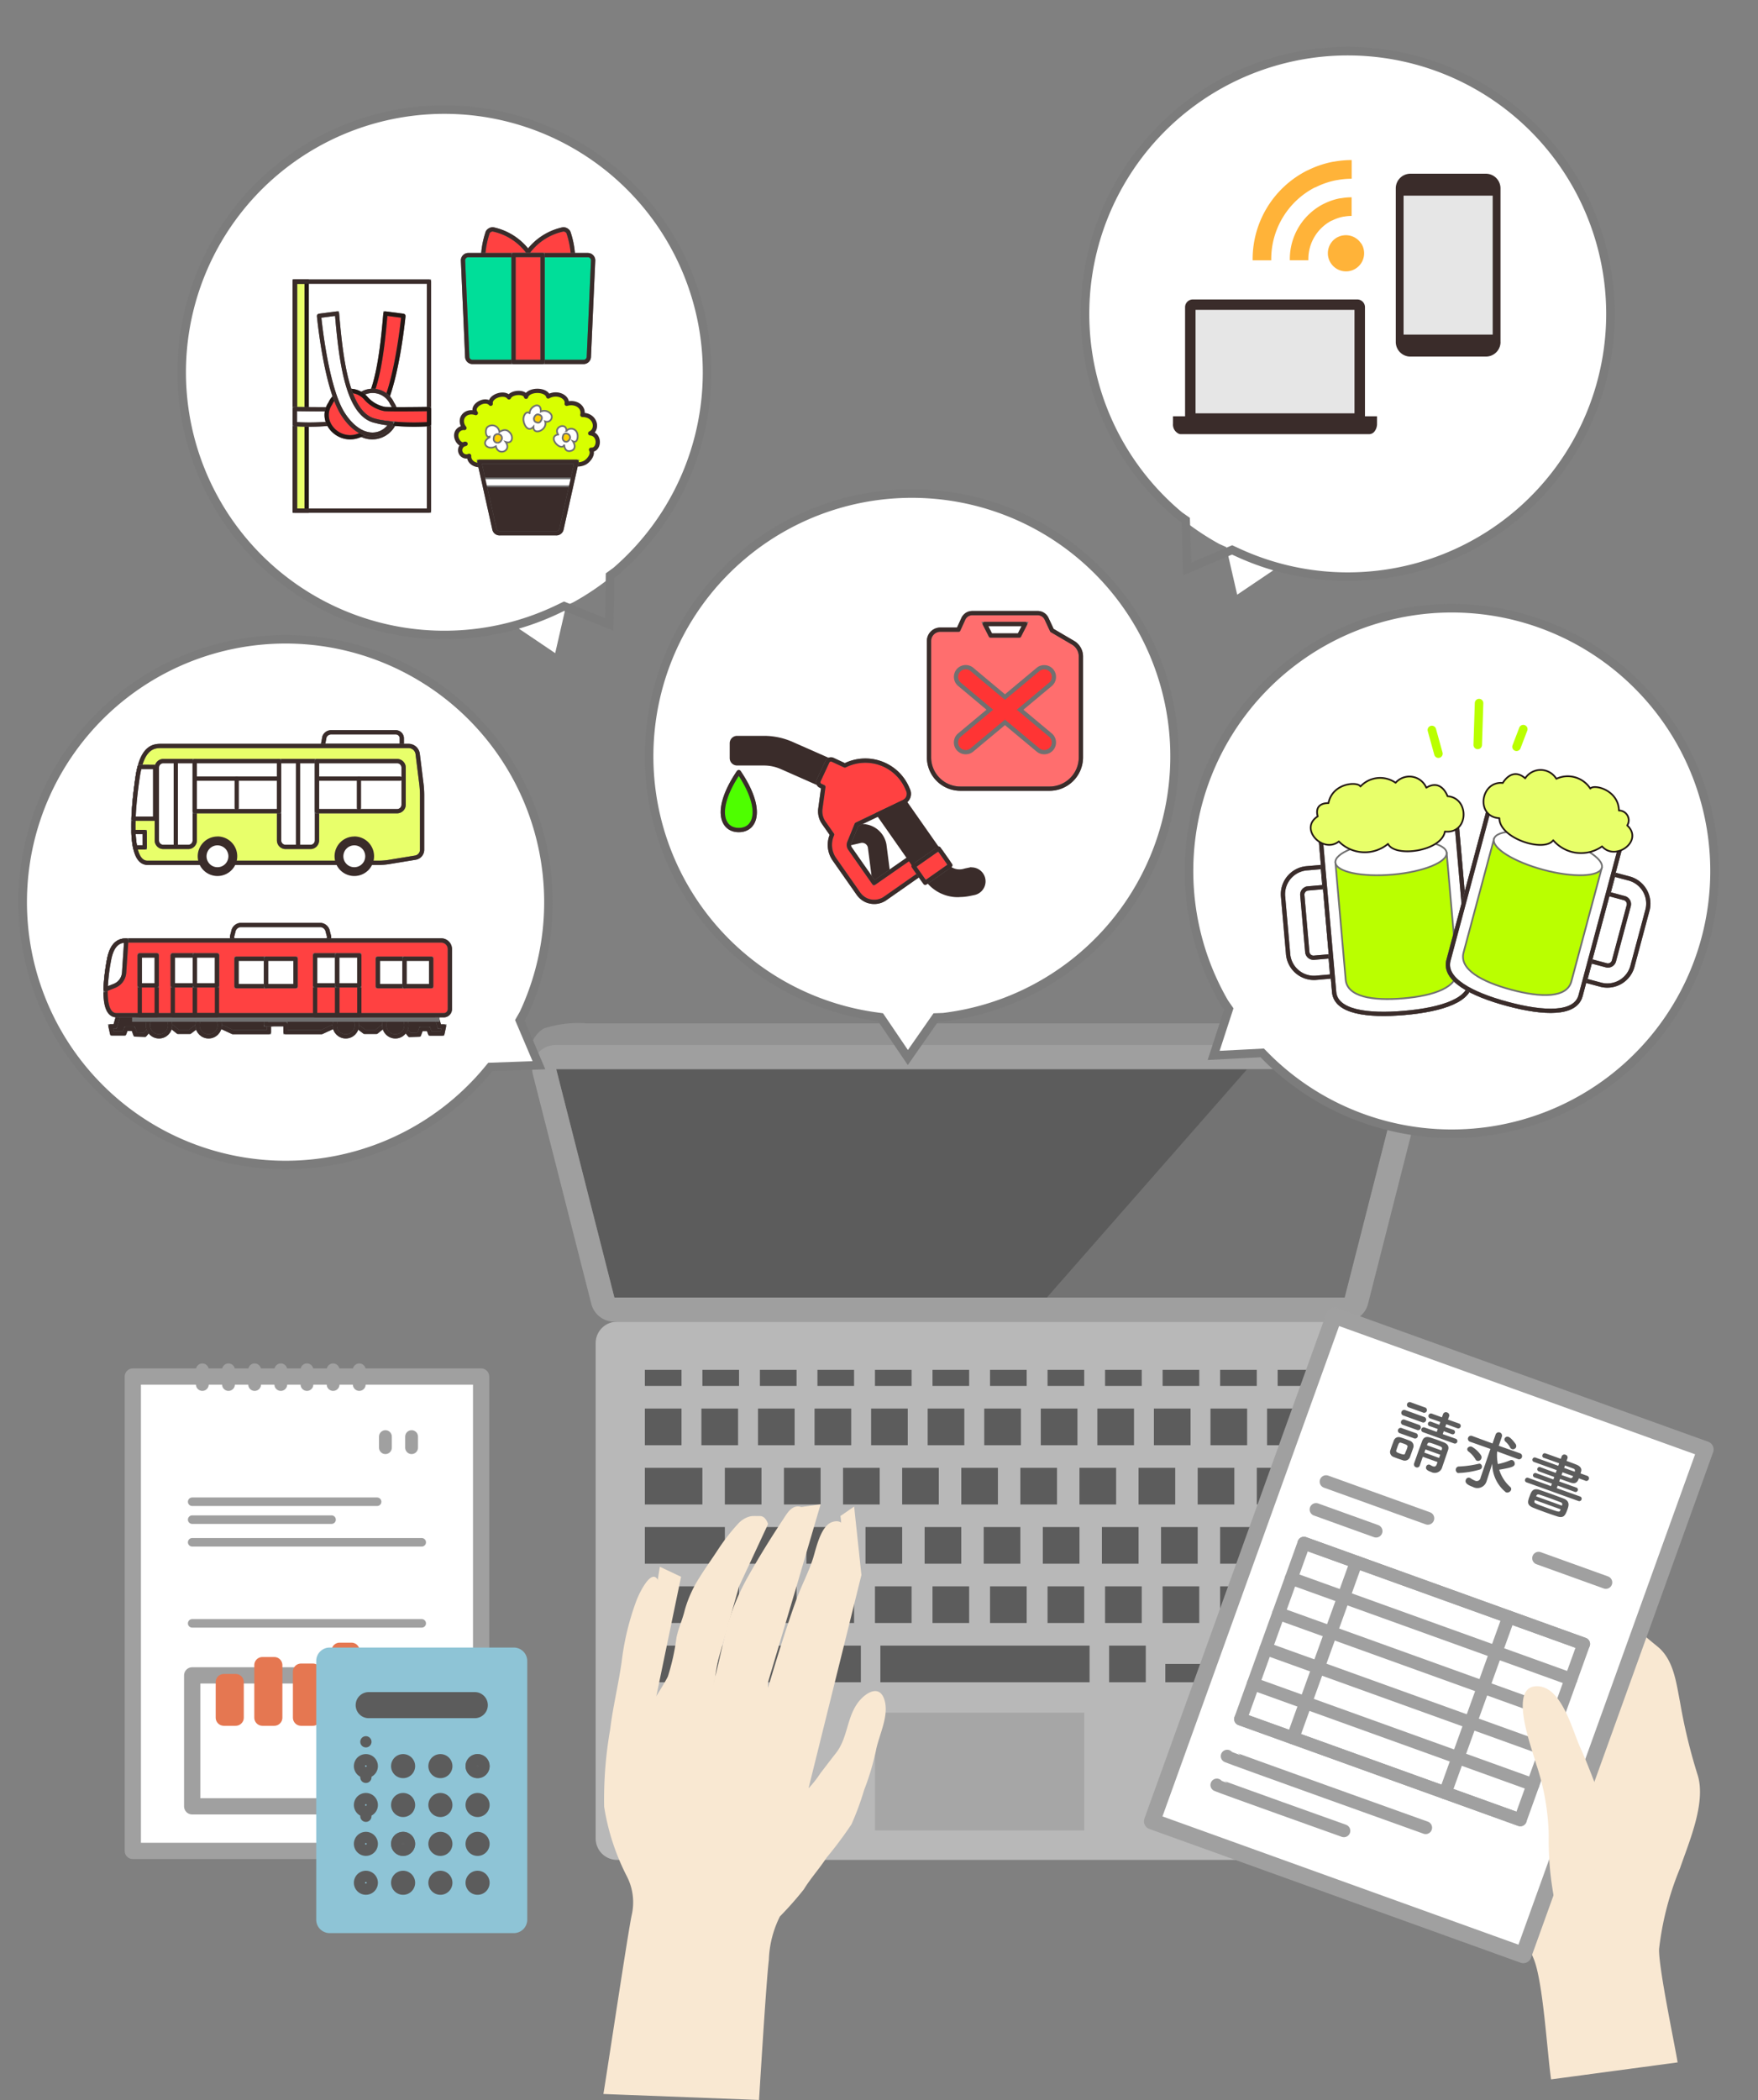 <svg xmlns="http://www.w3.org/2000/svg" width="102.989" height="123.009" viewBox="0 0 102.989 123.009">
  <rect x="0" y="0" width="102.989" height="123.009" fill="#808080" stroke="none"/>
  <g id="组_1176" data-name="组 1176" transform="translate(-21.693 -3688.95)">
    <path id="路径_3519" data-name="路径 3519" d="M46.926,54.353h0c0-.015,0-.029,0-.044,0,.015,0,.03,0,.044" transform="translate(5.16 3700.015)" fill="#b8b8b8"/>
    <path id="路径_3520" data-name="路径 3520" d="M46.923,54.31c0,.015,0,.029,0,.044,0-.015,0-.03,0-.044" transform="translate(5.16 3700.014)" fill="#b8b8b8"/>
    <path id="路径_3521" data-name="路径 3521" d="M131.459,54.31c0,.015,0,.029,0,.044,0-.015,0-.03,0-.044" transform="translate(-35.561 3700.014)" fill="#b8b8b8"/>
    <path id="路径_3524" data-name="路径 3524" d="M131.459,54.31c0,.015,0,.029,0,.044,0-.015,0-.03,0-.044" transform="translate(-35.561 3700.014)" fill="#b8b8b8"/>
    <rect id="矩形_1169" data-name="矩形 1169" width="20.404" height="27.787" transform="translate(29.474 3769.583)" fill="#fff"/>
    <rect id="矩形_1170" data-name="矩形 1170" width="20.404" height="27.787" transform="translate(29.474 3769.583)" fill="none" stroke="#a0a0a0" stroke-linecap="round" stroke-linejoin="round" stroke-width="0.952"/>
    <rect id="矩形_1171" data-name="矩形 1171" width="13.448" height="7.672" transform="translate(32.952 3787.087)" fill="none" stroke="#a0a0a0" stroke-linecap="round" stroke-linejoin="round" stroke-width="0.952"/>
    <rect id="矩形_1172" data-name="矩形 1172" width="0.694" height="2.083" transform="translate(34.805 3787.481)" fill="#e57751"/>
    <rect id="矩形_1173" data-name="矩形 1173" width="0.694" height="2.083" transform="translate(34.805 3787.481)" fill="none" stroke="#e57751" stroke-linecap="round" stroke-linejoin="round" stroke-width="0.952"/>
    <rect id="矩形_1174" data-name="矩形 1174" width="0.694" height="3.076" transform="translate(37.066 3786.488)" fill="#e57751"/>
    <rect id="矩形_1175" data-name="矩形 1175" width="0.694" height="3.076" transform="translate(37.066 3786.488)" fill="none" stroke="#e57751" stroke-linecap="round" stroke-linejoin="round" stroke-width="0.952"/>
    <rect id="矩形_1176" data-name="矩形 1176" width="0.694" height="2.694" transform="translate(39.328 3786.87)" fill="#e57751"/>
    <rect id="矩形_1177" data-name="矩形 1177" width="0.694" height="2.694" transform="translate(39.328 3786.87)" fill="none" stroke="#e57751" stroke-linecap="round" stroke-linejoin="round" stroke-width="0.952"/>
    <rect id="矩形_1178" data-name="矩形 1178" width="0.694" height="3.917" transform="translate(41.59 3785.647)" fill="#e57751"/>
    <rect id="矩形_1179" data-name="矩形 1179" width="0.694" height="3.917" transform="translate(41.59 3785.647)" fill="none" stroke="#e57751" stroke-linecap="round" stroke-linejoin="round" stroke-width="0.952"/>
    <rect id="矩形_1180" data-name="矩形 1180" width="0.694" height="2.694" transform="translate(43.852 3790.57)" fill="#e57751"/>
    <rect id="矩形_1181" data-name="矩形 1181" width="0.694" height="2.694" transform="translate(43.852 3790.57)" fill="none" stroke="#e57751" stroke-linecap="round" stroke-linejoin="round" stroke-width="0.952"/>
    <line id="直线_420" data-name="直线 420" y2="0.858" transform="translate(33.546 3769.19)" fill="none" stroke="#a0a0a0" stroke-linecap="round" stroke-linejoin="round" stroke-width="0.75"/>
    <line id="直线_421" data-name="直线 421" y2="0.858" transform="translate(35.078 3769.19)" fill="none" stroke="#a0a0a0" stroke-linecap="round" stroke-linejoin="round" stroke-width="0.75"/>
    <line id="直线_422" data-name="直线 422" y2="0.858" transform="translate(36.61 3769.19)" fill="none" stroke="#a0a0a0" stroke-linecap="round" stroke-linejoin="round" stroke-width="0.75"/>
    <line id="直线_423" data-name="直线 423" y2="0.858" transform="translate(38.143 3769.19)" fill="none" stroke="#a0a0a0" stroke-linecap="round" stroke-linejoin="round" stroke-width="0.75"/>
    <line id="直线_424" data-name="直线 424" y2="0.858" transform="translate(39.675 3769.19)" fill="none" stroke="#a0a0a0" stroke-linecap="round" stroke-linejoin="round" stroke-width="0.75"/>
    <line id="直线_425" data-name="直线 425" y2="0.858" transform="translate(41.208 3769.19)" fill="none" stroke="#a0a0a0" stroke-linecap="round" stroke-linejoin="round" stroke-width="0.75"/>
    <line id="直线_426" data-name="直线 426" y2="0.858" transform="translate(42.74 3769.19)" fill="none" stroke="#a0a0a0" stroke-linecap="round" stroke-linejoin="round" stroke-width="0.75"/>
    <line id="直线_427" data-name="直线 427" y2="0.648" transform="translate(44.272 3773.101)" fill="none" stroke="#a0a0a0" stroke-linecap="round" stroke-linejoin="round" stroke-width="0.75"/>
    <line id="直线_428" data-name="直线 428" y2="0.648" transform="translate(45.805 3773.101)" fill="none" stroke="#a0a0a0" stroke-linecap="round" stroke-linejoin="round" stroke-width="0.75"/>
    <line id="直线_429" data-name="直线 429" x2="10.834" transform="translate(32.951 3776.917)" fill="none" stroke="#a0a0a0" stroke-linecap="round" stroke-linejoin="round" stroke-width="0.5"/>
    <line id="直线_430" data-name="直线 430" x2="13.448" transform="translate(32.951 3779.292)" fill="none" stroke="#a0a0a0" stroke-linecap="round" stroke-linejoin="round" stroke-width="0.5"/>
    <line id="直线_431" data-name="直线 431" x2="8.166" transform="translate(32.951 3777.965)" fill="none" stroke="#a0a0a0" stroke-linecap="round" stroke-linejoin="round" stroke-width="0.5"/>
    <line id="直线_432" data-name="直线 432" x2="13.448" transform="translate(32.951 3784.041)" fill="none" stroke="#a0a0a0" stroke-linecap="round" stroke-linejoin="round" stroke-width="0.5"/>
    <path id="路径_3481" data-name="路径 3481" d="M38.122,125.617H27.333a.786.786,0,0,1-.786-.786V109.677a.786.786,0,0,1,.786-.786H38.122a.786.786,0,0,1,.786.786v15.154a.786.786,0,0,1-.786.786" transform="translate(13.672 3676.567)" fill="#8ec4d6"/>
    <path id="路径_3482" data-name="路径 3482" d="M37.478,113.7H31.265a.389.389,0,1,0,0,.778h6.214a.389.389,0,0,0,0-.778" transform="translate(12.028 3674.742)" fill="#5c5c5c"/>
    <path id="路径_3483" data-name="路径 3483" d="M37.478,113.7H31.265a.389.389,0,1,0,0,.778h6.214a.389.389,0,0,0,0-.778Z" transform="translate(12.028 3674.742)" fill="none" stroke="#5c5c5c" stroke-linecap="round" stroke-linejoin="round" stroke-width="0.75"/>
    <path id="路径_3484" data-name="路径 3484" d="M31.364,119.885a.329.329,0,1,1-.329-.33.33.33,0,0,1,.329.33" transform="translate(12.093 3668.817)" fill="#5c5c5c"/>
    <path id="路径_3485" data-name="路径 3485" d="M31.364,119.885a.329.329,0,1,1-.329-.33A.33.33,0,0,1,31.364,119.885Z" transform="translate(12.093 3672.518)" fill="none" stroke="#5c5c5c" stroke-linecap="round" stroke-linejoin="round" stroke-width="0.75"/>
    <path id="路径_3486" data-name="路径 3486" d="M34.88,119.885a.33.33,0,1,1-.33-.33.33.33,0,0,1,.33.33" transform="translate(10.758 3672.518)" fill="#5c5c5c"/>
    <path id="路径_3487" data-name="路径 3487" d="M34.88,119.885a.33.33,0,1,1-.33-.33A.33.33,0,0,1,34.88,119.885Z" transform="translate(10.758 3672.518)" fill="none" stroke="#5c5c5c" stroke-linecap="round" stroke-linejoin="round" stroke-width="0.75"/>
    <path id="路径_3488" data-name="路径 3488" d="M38.4,119.885a.33.33,0,1,1-.33-.33.33.33,0,0,1,.33.33" transform="translate(9.423 3672.518)" fill="#5c5c5c"/>
    <path id="路径_3489" data-name="路径 3489" d="M38.4,119.885a.33.33,0,1,1-.33-.33A.33.33,0,0,1,38.4,119.885Z" transform="translate(9.423 3672.518)" fill="none" stroke="#5c5c5c" stroke-linecap="round" stroke-linejoin="round" stroke-width="0.75"/>
    <path id="路径_3490" data-name="路径 3490" d="M41.913,119.885a.33.33,0,1,1-.33-.33.33.33,0,0,1,.33.33" transform="translate(8.088 3672.518)" fill="#5c5c5c" stroke="#707070" stroke-width="0.75"/>
    <path id="路径_3491" data-name="路径 3491" d="M41.913,119.885a.33.33,0,1,1-.33-.33A.33.33,0,0,1,41.913,119.885Z" transform="translate(8.088 3672.518)" fill="none" stroke="#5c5c5c" stroke-linecap="round" stroke-linejoin="round" stroke-width="0.75"/>
    <path id="路径_3492" data-name="路径 3492" d="M31.364,123.556a.329.329,0,1,1-.329-.33.33.33,0,0,1,.329.33" transform="translate(12.093 3667.423)" fill="#5c5c5c"/>
    <path id="路径_3493" data-name="路径 3493" d="M31.364,123.556a.329.329,0,1,1-.329-.33A.33.33,0,0,1,31.364,123.556Z" transform="translate(12.093 3671.124)" fill="none" stroke="#5c5c5c" stroke-linecap="round" stroke-linejoin="round" stroke-width="0.75"/>
    <path id="路径_3494" data-name="路径 3494" d="M34.88,123.556a.33.33,0,1,1-.33-.33.33.33,0,0,1,.33.33" transform="translate(10.758 3671.124)" fill="#5c5c5c"/>
    <path id="路径_3495" data-name="路径 3495" d="M34.88,123.556a.33.33,0,1,1-.33-.33A.33.33,0,0,1,34.88,123.556Z" transform="translate(10.758 3671.124)" fill="none" stroke="#5c5c5c" stroke-linecap="round" stroke-linejoin="round" stroke-width="0.75"/>
    <path id="路径_3496" data-name="路径 3496" d="M38.4,123.556a.33.33,0,1,1-.33-.33.33.33,0,0,1,.33.33" transform="translate(9.423 3671.124)" fill="#5c5c5c"/>
    <path id="路径_3497" data-name="路径 3497" d="M38.4,123.556a.33.33,0,1,1-.33-.33A.33.33,0,0,1,38.4,123.556Z" transform="translate(9.423 3671.124)" fill="none" stroke="#5c5c5c" stroke-linecap="round" stroke-linejoin="round" stroke-width="0.75"/>
    <path id="路径_3498" data-name="路径 3498" d="M41.913,123.556a.33.33,0,1,1-.33-.33.33.33,0,0,1,.33.33" transform="translate(8.088 3671.124)" fill="#5c5c5c"/>
    <path id="路径_3499" data-name="路径 3499" d="M41.913,123.556a.33.33,0,1,1-.33-.33A.33.33,0,0,1,41.913,123.556Z" transform="translate(8.088 3671.124)" fill="none" stroke="#5c5c5c" stroke-linecap="round" stroke-linejoin="round" stroke-width="0.75"/>
    <path id="路径_3500" data-name="路径 3500" d="M31.364,127.227a.329.329,0,1,1-.329-.33.33.33,0,0,1,.329.33" transform="translate(12.093 3665.835)" fill="#5c5c5c"/>
    <path id="路径_3501" data-name="路径 3501" d="M31.364,127.227a.329.329,0,1,1-.329-.33A.33.33,0,0,1,31.364,127.227Z" transform="translate(12.093 3669.73)" fill="none" stroke="#5c5c5c" stroke-linecap="round" stroke-linejoin="round" stroke-width="0.75"/>
    <path id="路径_3502" data-name="路径 3502" d="M34.88,127.227a.33.33,0,1,1-.33-.33.33.33,0,0,1,.33.33" transform="translate(10.758 3669.73)" fill="#5c5c5c" stroke="#707070" stroke-width="0.75"/>
    <path id="路径_3503" data-name="路径 3503" d="M34.88,127.227a.33.33,0,1,1-.33-.33A.33.33,0,0,1,34.88,127.227Z" transform="translate(10.758 3669.73)" fill="none" stroke="#5c5c5c" stroke-linecap="round" stroke-linejoin="round" stroke-width="0.75"/>
    <path id="路径_3504" data-name="路径 3504" d="M38.4,127.227a.33.33,0,1,1-.33-.33.33.33,0,0,1,.33.33" transform="translate(9.423 3669.73)" fill="#5c5c5c"/>
    <path id="路径_3505" data-name="路径 3505" d="M38.4,127.227a.33.33,0,1,1-.33-.33A.33.33,0,0,1,38.4,127.227Z" transform="translate(9.423 3669.73)" fill="none" stroke="#5c5c5c" stroke-linecap="round" stroke-linejoin="round" stroke-width="0.75"/>
    <path id="路径_3506" data-name="路径 3506" d="M41.913,127.227a.33.33,0,1,1-.33-.33.33.33,0,0,1,.33.33" transform="translate(8.088 3669.73)" fill="#5c5c5c"/>
    <path id="路径_3507" data-name="路径 3507" d="M41.913,127.227a.33.33,0,1,1-.33-.33A.33.33,0,0,1,41.913,127.227Z" transform="translate(8.088 3669.73)" fill="none" stroke="#5c5c5c" stroke-linecap="round" stroke-linejoin="round" stroke-width="0.75"/>
    <path id="路径_3508" data-name="路径 3508" d="M31.364,130.9a.329.329,0,1,1-.329-.33.33.33,0,0,1,.329.33" transform="translate(12.093 3664.442)" fill="#5c5c5c"/>
    <path id="路径_3509" data-name="路径 3509" d="M31.364,130.9a.329.329,0,1,1-.329-.33A.33.33,0,0,1,31.364,130.9Z" transform="translate(12.093 3668.336)" fill="none" stroke="#5c5c5c" stroke-linecap="round" stroke-linejoin="round" stroke-width="0.75"/>
    <path id="路径_3510" data-name="路径 3510" d="M34.88,130.9a.33.33,0,1,1-.33-.33.33.33,0,0,1,.33.33" transform="translate(10.758 3668.336)" fill="#5c5c5c"/>
    <path id="路径_3511" data-name="路径 3511" d="M34.88,130.9a.33.33,0,1,1-.33-.33A.33.33,0,0,1,34.88,130.9Z" transform="translate(10.758 3668.336)" fill="none" stroke="#5c5c5c" stroke-linecap="round" stroke-linejoin="round" stroke-width="0.75"/>
    <path id="路径_3512" data-name="路径 3512" d="M38.4,130.9a.33.33,0,1,1-.33-.33.33.33,0,0,1,.33.33" transform="translate(9.423 3668.336)" fill="#5c5c5c"/>
    <path id="路径_3513" data-name="路径 3513" d="M38.4,130.9a.33.33,0,1,1-.33-.33A.33.33,0,0,1,38.4,130.9Z" transform="translate(9.423 3668.336)" fill="none" stroke="#5c5c5c" stroke-linecap="round" stroke-linejoin="round" stroke-width="0.75"/>
    <path id="路径_3514" data-name="路径 3514" d="M41.913,130.9a.33.33,0,1,1-.33-.33.33.33,0,0,1,.33.33" transform="translate(8.088 3668.336)" fill="#5c5c5c"/>
    <path id="路径_3515" data-name="路径 3515" d="M41.913,130.9a.33.33,0,1,1-.33-.33A.33.33,0,0,1,41.913,130.9Z" transform="translate(8.088 3668.336)" fill="none" stroke="#5c5c5c" stroke-linecap="round" stroke-linejoin="round" stroke-width="0.75"/>
    <path id="路径_3516" data-name="路径 3516" d="M98.811,54.275,95.4,67.653H52.622L49.214,54.275Z" transform="translate(5.065 3697.304)" fill="#5c5c5c"/>
    <path id="路径_3517" data-name="路径 3517" d="M116.4,54.275,113,67.654H95.545L107.28,54.275Z" transform="translate(-12.526 3697.304)" fill="#737373"/>
    <path id="路径_3518" data-name="路径 3518" d="M96.666,109.646H54.191a1.254,1.254,0,0,1-1.254-1.254V79.375a1.254,1.254,0,0,1,1.254-1.254H96.666a1.254,1.254,0,0,1,1.254,1.254v29.017a1.254,1.254,0,0,1-1.254,1.254" transform="translate(3.652 3688.25)" fill="#b8b8b8"/>
    <path id="路径_3522" data-name="路径 3522" d="M99.378,52.078l-.072.629h0c0-.017,0-.035,0-.052v-.026c0-.035,0-.069,0-.1,0-.013,0-.026,0-.039l0-.038c0-.012,0-.025,0-.038s0-.025-.006-.038-.009-.05-.014-.074-.006-.022-.008-.034c-.009-.033-.018-.065-.029-.1a1.39,1.39,0,0,0-.328-.534l-.024-.024-.036-.033-.038-.034-.04-.032-.023-.018-.043-.03c-.028-.019-.056-.037-.085-.054s-.059-.033-.089-.048a1.381,1.381,0,0,0-.609-.14H48.251a1.379,1.379,0,0,0-.609.14c-.03.015-.06.031-.089.048s-.057.035-.085.054l-.043.03-.023.018-.04.032-.038.034-.036.033-.024.024a1.4,1.4,0,0,0-.328.534c-.011.032-.02.064-.029.1L46.9,52.3q-.008.037-.015.074l-.006.038c0,.013,0,.025,0,.038s0,.026,0,.038,0,.026,0,.039c0,.034,0,.069,0,.1,0,.009,0,.017,0,.026s0,.035,0,.052h0l-.072-.629a1.686,1.686,0,0,1,.732-1.819,6.439,6.439,0,0,1,2.547-.306H96.1a6.441,6.441,0,0,1,2.547.306,1.686,1.686,0,0,1,.732,1.819" transform="translate(5.993 3698.945)" fill="#929292"/>
    <path id="路径_3523" data-name="路径 3523" d="M99.362,53.3l0-.038c0-.012,0-.026,0-.038s0-.025-.006-.038,0-.025,0-.038-.009-.05-.015-.075l-.008-.034c-.009-.032-.019-.064-.029-.1a1.393,1.393,0,0,0-.328-.534l-.024-.023c-.012-.012-.024-.023-.036-.033a.477.477,0,0,0-.038-.033.4.4,0,0,0-.04-.033.162.162,0,0,0-.023-.018l-.043-.031-.084-.054c-.029-.017-.06-.033-.089-.048a1.383,1.383,0,0,0-.61-.14H48.308a1.381,1.381,0,0,0-.61.14c-.03.015-.06.031-.089.048s-.057.035-.084.054l-.043.031-.024.018a.492.492,0,0,0-.04.033.479.479,0,0,0-.038.033.446.446,0,0,0-.035.033l-.024.023a1.4,1.4,0,0,0-.328.534c-.011.032-.02.065-.028.1l-.009.034a.763.763,0,0,0-.015.075c0,.012,0,.025-.006.038s0,.025,0,.038l0,.038c0,.013,0,.025,0,.038,0,.035,0,.069,0,.1,0,.008,0,.017,0,.025s0,.036,0,.053h0a1.42,1.42,0,0,0,.04.239l3.422,13.434A1.385,1.385,0,0,0,51.731,68.2H94.556A1.386,1.386,0,0,0,95.9,67.158L99.32,53.724a1.416,1.416,0,0,0,.039-.239l0-.053v-.025c0-.035,0-.069,0-.1M94.533,66.788H51.751L48.344,53.41h49.6Z" transform="translate(5.935 3698.169)" fill="#9f9f9f"/>
    <rect id="矩形_1182" data-name="矩形 1182" width="2.147" height="0.943" transform="translate(59.471 3769.19)" fill="#5c5c5c"/>
    <rect id="矩形_1183" data-name="矩形 1183" width="2.147" height="0.943" transform="translate(62.841 3769.19)" fill="#5c5c5c"/>
    <rect id="矩形_1184" data-name="矩形 1184" width="2.147" height="0.943" transform="translate(66.211 3769.19)" fill="#5c5c5c"/>
    <rect id="矩形_1185" data-name="矩形 1185" width="2.147" height="0.943" transform="translate(69.581 3769.19)" fill="#5c5c5c"/>
    <rect id="矩形_1186" data-name="矩形 1186" width="2.147" height="0.943" transform="translate(72.951 3769.19)" fill="#5c5c5c"/>
    <rect id="矩形_1187" data-name="矩形 1187" width="2.147" height="0.943" transform="translate(76.322 3769.19)" fill="#5c5c5c"/>
    <rect id="矩形_1188" data-name="矩形 1188" width="2.147" height="0.943" transform="translate(79.692 3769.19)" fill="#5c5c5c"/>
    <rect id="矩形_1189" data-name="矩形 1189" width="2.147" height="0.943" transform="translate(83.062 3769.19)" fill="#5c5c5c"/>
    <rect id="矩形_1190" data-name="矩形 1190" width="2.147" height="0.943" transform="translate(86.432 3769.19)" fill="#5c5c5c"/>
    <rect id="矩形_1191" data-name="矩形 1191" width="2.147" height="0.943" transform="translate(89.802 3769.19)" fill="#5c5c5c"/>
    <rect id="矩形_1192" data-name="矩形 1192" width="2.147" height="0.943" transform="translate(93.172 3769.19)" fill="#5c5c5c"/>
    <rect id="矩形_1193" data-name="矩形 1193" width="2.147" height="0.943" transform="translate(96.543 3769.19)" fill="#5c5c5c"/>
    <rect id="矩形_1194" data-name="矩形 1194" width="2.147" height="2.147" transform="translate(59.471 3771.458)" fill="#5c5c5c"/>
    <rect id="矩形_1195" data-name="矩形 1195" width="2.147" height="2.147" transform="translate(62.784 3771.458)" fill="#5c5c5c"/>
    <rect id="矩形_1196" data-name="矩形 1196" width="2.147" height="2.147" transform="translate(66.098 3771.458)" fill="#5c5c5c"/>
    <rect id="矩形_1197" data-name="矩形 1197" width="2.147" height="2.147" transform="translate(69.412 3771.458)" fill="#5c5c5c"/>
    <rect id="矩形_1198" data-name="矩形 1198" width="2.147" height="2.147" transform="translate(72.725 3771.458)" fill="#5c5c5c"/>
    <rect id="矩形_1199" data-name="矩形 1199" width="2.147" height="2.147" transform="translate(76.039 3771.458)" fill="#5c5c5c"/>
    <rect id="矩形_1200" data-name="矩形 1200" width="2.147" height="2.147" transform="translate(79.353 3771.458)" fill="#5c5c5c"/>
    <rect id="矩形_1201" data-name="矩形 1201" width="2.147" height="2.147" transform="translate(82.666 3771.458)" fill="#5c5c5c"/>
    <rect id="矩形_1202" data-name="矩形 1202" width="2.147" height="2.147" transform="translate(85.979 3771.458)" fill="#5c5c5c"/>
    <rect id="矩形_1203" data-name="矩形 1203" width="2.147" height="2.147" transform="translate(89.293 3771.458)" fill="#5c5c5c"/>
    <rect id="矩形_1204" data-name="矩形 1204" width="2.147" height="2.147" transform="translate(92.607 3771.458)" fill="#5c5c5c"/>
    <rect id="矩形_1205" data-name="矩形 1205" width="2.769" height="2.147" transform="translate(95.921 3771.458)" fill="#5c5c5c"/>
    <rect id="矩形_1206" data-name="矩形 1206" width="3.37" height="2.147" transform="translate(59.471 3774.93)" fill="#5c5c5c"/>
    <rect id="矩形_1207" data-name="矩形 1207" width="2.147" height="2.147" transform="translate(64.156 3774.93)" fill="#5c5c5c"/>
    <rect id="矩形_1208" data-name="矩形 1208" width="2.147" height="2.147" transform="translate(67.619 3774.93)" fill="#5c5c5c"/>
    <rect id="矩形_1209" data-name="矩形 1209" width="2.147" height="2.147" transform="translate(71.081 3774.93)" fill="#5c5c5c"/>
    <rect id="矩形_1210" data-name="矩形 1210" width="2.147" height="2.147" transform="translate(74.544 3774.93)" fill="#5c5c5c"/>
    <rect id="矩形_1211" data-name="矩形 1211" width="2.147" height="2.147" transform="translate(78.007 3774.93)" fill="#5c5c5c"/>
    <rect id="矩形_1212" data-name="矩形 1212" width="2.147" height="2.147" transform="translate(81.469 3774.93)" fill="#5c5c5c"/>
    <rect id="矩形_1213" data-name="矩形 1213" width="2.147" height="2.147" transform="translate(84.932 3774.93)" fill="#5c5c5c"/>
    <rect id="矩形_1214" data-name="矩形 1214" width="2.147" height="2.147" transform="translate(88.394 3774.93)" fill="#5c5c5c"/>
    <rect id="矩形_1215" data-name="矩形 1215" width="2.147" height="2.147" transform="translate(91.857 3774.93)" fill="#5c5c5c"/>
    <path id="路径_3525" data-name="路径 3525" d="M118.745,91.918v5.618H116.6V94.065h-1.223V91.918Z" transform="translate(-20.056 3683.011)" fill="#5c5c5c"/>
    <rect id="矩形_1216" data-name="矩形 1216" width="4.686" height="2.147" transform="translate(59.471 3778.4)" fill="#5c5c5c"/>
    <rect id="矩形_1217" data-name="矩形 1217" width="2.147" height="2.147" transform="translate(65.472 3778.4)" fill="#5c5c5c"/>
    <rect id="矩形_1218" data-name="矩形 1218" width="2.147" height="2.147" transform="translate(68.935 3778.4)" fill="#5c5c5c"/>
    <rect id="矩形_1219" data-name="矩形 1219" width="2.147" height="2.147" transform="translate(72.397 3778.4)" fill="#5c5c5c"/>
    <rect id="矩形_1220" data-name="矩形 1220" width="2.147" height="2.147" transform="translate(75.86 3778.4)" fill="#5c5c5c"/>
    <rect id="矩形_1221" data-name="矩形 1221" width="2.147" height="2.147" transform="translate(79.322 3778.4)" fill="#5c5c5c"/>
    <rect id="矩形_1222" data-name="矩形 1222" width="2.147" height="2.147" transform="translate(82.785 3778.4)" fill="#5c5c5c"/>
    <rect id="矩形_1223" data-name="矩形 1223" width="2.147" height="2.147" transform="translate(86.247 3778.4)" fill="#5c5c5c"/>
    <rect id="矩形_1224" data-name="矩形 1224" width="2.147" height="2.147" transform="translate(89.71 3778.4)" fill="#5c5c5c"/>
    <rect id="矩形_1225" data-name="矩形 1225" width="2.147" height="2.147" transform="translate(93.172 3778.4)" fill="#5c5c5c"/>
    <rect id="矩形_1226" data-name="矩形 1226" width="3.37" height="2.147" transform="translate(59.471 3781.872)" fill="#5c5c5c"/>
    <rect id="矩形_1227" data-name="矩形 1227" width="2.147" height="2.147" transform="translate(62.841 3781.872)" fill="#5c5c5c"/>
    <rect id="矩形_1228" data-name="矩形 1228" width="2.147" height="2.147" transform="translate(66.211 3781.872)" fill="#5c5c5c"/>
    <rect id="矩形_1229" data-name="矩形 1229" width="2.147" height="2.147" transform="translate(69.581 3781.872)" fill="#5c5c5c"/>
    <rect id="矩形_1230" data-name="矩形 1230" width="2.147" height="2.147" transform="translate(72.951 3781.872)" fill="#5c5c5c"/>
    <rect id="矩形_1231" data-name="矩形 1231" width="2.147" height="2.147" transform="translate(76.322 3781.872)" fill="#5c5c5c"/>
    <rect id="矩形_1232" data-name="矩形 1232" width="2.147" height="2.147" transform="translate(79.692 3781.872)" fill="#5c5c5c"/>
    <rect id="矩形_1233" data-name="矩形 1233" width="2.147" height="2.147" transform="translate(83.062 3781.872)" fill="#5c5c5c"/>
    <rect id="矩形_1234" data-name="矩形 1234" width="2.147" height="2.147" transform="translate(86.432 3781.872)" fill="#5c5c5c"/>
    <rect id="矩形_1235" data-name="矩形 1235" width="2.147" height="2.147" transform="translate(89.802 3781.872)" fill="#5c5c5c"/>
    <rect id="矩形_1236" data-name="矩形 1236" width="2.147" height="2.147" transform="translate(93.172 3781.872)" fill="#5c5c5c"/>
    <rect id="矩形_1237" data-name="矩形 1237" width="3.37" height="2.147" transform="translate(95.319 3781.872)" fill="#5c5c5c"/>
    <rect id="矩形_1238" data-name="矩形 1238" width="2.78" height="2.147" transform="translate(59.471 3785.344)" fill="#5c5c5c"/>
    <rect id="矩形_1239" data-name="矩形 1239" width="2.147" height="2.147" transform="translate(63.394 3785.344)" fill="#5c5c5c"/>
    <rect id="矩形_1240" data-name="矩形 1240" width="2.147" height="2.147" transform="translate(66.685 3785.344)" fill="#5c5c5c"/>
    <rect id="矩形_1241" data-name="矩形 1241" width="2.147" height="2.147" transform="translate(69.977 3785.344)" fill="#5c5c5c"/>
    <rect id="矩形_1242" data-name="矩形 1242" width="12.257" height="2.147" transform="translate(73.268 3785.344)" fill="#5c5c5c"/>
    <rect id="矩形_1243" data-name="矩形 1243" width="2.147" height="2.147" transform="translate(86.669 3785.344)" fill="#5c5c5c"/>
    <rect id="矩形_1244" data-name="矩形 1244" width="2.147" height="1.073" transform="translate(89.961 3786.417)" fill="#5c5c5c"/>
    <rect id="矩形_1245" data-name="矩形 1245" width="2.147" height="1.073" transform="translate(93.252 3786.417)" fill="#5c5c5c"/>
    <rect id="矩形_1246" data-name="矩形 1246" width="2.147" height="1.073" transform="translate(93.252 3785.344)" fill="#5c5c5c"/>
    <rect id="矩形_1247" data-name="矩形 1247" width="2.147" height="1.073" transform="translate(96.543 3786.417)" fill="#5c5c5c"/>
    <rect id="矩形_1248" data-name="矩形 1248" width="12.257" height="6.902" transform="translate(72.952 3789.269)" fill="#a6a6a6"/>
    <path id="路径_3526" data-name="路径 3526" d="M139.085,121.689c.022,1.48.988,2.63,1.519,3.939.55,1.357.779,5.42,1.014,7.052l7.413-.994c-.175-1.09-1.118-5.536-1.086-6.643a17.492,17.492,0,0,1,1.224-4.723c.532-1.558,1.569-3.91,1.014-5.536a32.5,32.5,0,0,1-1.013-4.217c-.22-1.115-.367-2.464-1.309-3.234-.475-.388-1.006-.822-1.408-1.226l-1.561-1.182Z" transform="translate(-29.058 3678.072)" fill="#f9e8d2"/>
    <path id="路径_3527" data-name="路径 3527" d="M139.266,131.658l2.845-1.809.429,4.223a13.576,13.576,0,0,1-3.274-2.414" transform="translate(-29.127 3668.609)" fill="#f9e8d2"/>
    <rect id="矩形_1249" data-name="矩形 1249" width="3.274" height="4.223" transform="translate(110.139 3798.458)" fill="none"/>
    <path id="路径_3528" data-name="路径 3528" d="M146.05,118.362s.889-4.585,1.782-5.6c.486-.551,1.084,1.839,1.3,2.154a10.681,10.681,0,0,1-1.04,5.17Z" transform="translate(-31.703 3675.128)" fill="#f9e8d2"/>
    <rect id="矩形_1250" data-name="矩形 1250" width="3.099" height="7.406" transform="translate(114.347 3787.809)" fill="none"/>
    <rect id="矩形_1251" data-name="矩形 1251" width="31.477" height="23.114" transform="matrix(0.339, -0.941, 0.941, 0.339, 89.185, 3795.635)" fill="#fff"/>
    <rect id="矩形_1252" data-name="矩形 1252" width="31.477" height="23.114" transform="matrix(0.339, -0.941, 0.941, 0.339, 89.185, 3795.635)" fill="none" stroke="#a0a0a0" stroke-linecap="round" stroke-linejoin="round" stroke-width="0.952"/>
    <path id="路径_3529" data-name="路径 3529" d="M128.7,89.119c-.081-.025-.181-.056-.28-.092s-.189-.072-.264-.1a.307.307,0,0,1-.173-.4c.036-.1.066-.2.1-.291s.069-.181.1-.265a.3.3,0,0,1,.381-.189c.074.022.163.05.254.083.11.04.22.083.305.118a.321.321,0,0,1,.207.38c-.028.089-.065.192-.1.291s-.071.2-.1.28a.327.327,0,0,1-.426.19m.211-.573c.025-.069.051-.141.066-.2.029-.1-.054-.136-.221-.2-.057-.02-.114-.041-.158-.052-.109-.031-.132.033-.21.251-.025.068-.047.142-.068.2-.025.081.043.118.215.18.236.085.279.062.3,0s.048-.12.073-.189m-.364-.995a.161.161,0,1,1,.109-.3l.8.286a.162.162,0,1,1-.11.3Zm.177-.491a.161.161,0,1,1,.109-.3l.8.286a.162.162,0,1,1-.11.3Zm.014-.553a.161.161,0,0,1-.107-.215.163.163,0,0,1,.22-.1l1.107.4a.162.162,0,0,1,.107.215.164.164,0,0,1-.22.1Zm.344-.465a.162.162,0,1,1,.11-.3l.795.287a.162.162,0,1,1-.109.3Zm1.66,3.193-.863-.311c-.064.179-.125.359-.177.516v0a.165.165,0,0,1-.221.1.176.176,0,0,1-.112-.225c.075-.209.152-.435.233-.659s.164-.444.236-.645.212-.3.484-.212c.135.044.265.087.395.133s.261.1.393.15c.244.1.316.256.248.455-.043.122-.352,1.024-.352,1.024l0,.008a.453.453,0,0,1-.639.247c-.285-.1-.332-.2-.289-.319a.161.161,0,0,1,.206-.106.125.125,0,0,1,.033.016.816.816,0,0,0,.153.076c.087.032.172.024.226-.116Zm-.852-1.751a.146.146,0,1,1,.1-.274l.706.259.061-.171-.48-.169a.136.136,0,1,1,.092-.255l.478.177.055-.165-.587-.207a.148.148,0,1,1,.1-.278l.584.215.067-.187a.173.173,0,0,1,.235-.1.18.18,0,0,1,.118.232l-.067.186.644.228a.148.148,0,1,1-.1.278l-.641-.236-.059.164.469.164a.136.136,0,1,1-.092.255l-.466-.172-.061.171.77.273a.146.146,0,0,1-.1.274ZM130.9,88.8l-.863-.311-.067.187.863.311Zm.1-.328c.032-.113,0-.131-.4-.275-.331-.119-.4-.14-.449-.029l-.027.076.848.306Z" transform="translate(-24.835 3685.362)" fill="#5c5c5c"/>
    <path id="路径_3530" data-name="路径 3530" d="M134.3,90.952a.211.211,0,0,1-.119-.266.186.186,0,0,1,.177-.121,6.205,6.205,0,0,0,1.148-.158.158.158,0,0,1,.094,0,.18.18,0,0,1,.093.231.175.175,0,0,1-.125.109,5.1,5.1,0,0,1-1.267.2m1.9-1.411L135,89.113a.18.18,0,1,1,.123-.339l1.2.442.182-.528v0a.194.194,0,0,1,.364.135l-.181.528,1.242.439a.18.18,0,0,1,.112.238.173.173,0,0,1-.234.1l-1.214-.446a2.686,2.686,0,0,0,.042.741,3.754,3.754,0,0,0,.725-.224.175.175,0,0,1,.126-.006.22.22,0,0,1,.127.269c-.042.114-.214.176-.9.292a2.234,2.234,0,0,0,.636,1,.163.163,0,0,1,.058.188.241.241,0,0,1-.3.136,2.136,2.136,0,0,1-.8-1.682l-.182.562-.147.458-.007.019a.56.56,0,0,1-.808.323c-.377-.136-.459-.264-.407-.409a.176.176,0,0,1,.228-.12.187.187,0,0,1,.044.02,1.308,1.308,0,0,0,.259.141.23.23,0,0,0,.334-.163l0-.008Zm-.883.6a1.626,1.626,0,0,0-.4-.448.158.158,0,0,1-.068-.179.205.205,0,0,1,.262-.1,1.6,1.6,0,0,1,.54.508.224.224,0,0,1,.017.178.209.209,0,0,1-.251.137.179.179,0,0,1-.1-.1m2.032-.69a1.247,1.247,0,0,0-.267-.332.164.164,0,0,1-.056-.179.181.181,0,0,1,.234-.1c.163.059.4.395.425.432a.219.219,0,0,1,.018.166.2.2,0,0,1-.245.118.19.19,0,0,1-.109-.1" transform="translate(-27.193 3684.287)" fill="#5c5c5c"/>
    <path id="路径_3531" data-name="路径 3531" d="M140.792,92.245a.13.13,0,0,1-.079-.174.136.136,0,0,1,.174-.092l1.341.488.054-.148-1.013-.361a.13.13,0,0,1-.089-.169.136.136,0,0,1,.179-.081l1.01.368.052-.145c-.3-.109-.612-.22-.919-.335a.13.13,0,0,1,.088-.244h0c.284.107.6.225.914.338l.058-.16-1.327-.478a.13.13,0,0,1-.088-.174.135.135,0,0,1,.18-.081l1.327.478.052-.145c-.331-.119-.666-.24-.918-.327h0a.121.121,0,0,1-.058-.163.135.135,0,0,1,.171-.093c.275.095.587.207.9.321l.053-.148a.169.169,0,0,1,.226-.091.163.163,0,0,1,.112.212l-.053.148c.194.07.383.142.556.209.242.092.354.235.294.424-.011.03-.02.066-.032.1l.377.136a.154.154,0,1,1-.1.289l-.373-.135c-.095.262-.22.347-.535.233-.186-.067-.374-.13-.564-.2l-.053.148,1,.358a.127.127,0,0,1,.086.168.133.133,0,0,1-.176.083l-1-.365-.053.148,1.363.487a.136.136,0,0,1,.086.181.138.138,0,0,1-.181.085Zm1.126,1.764c-.247-.089-.486-.179-.719-.272-.4-.162-.341-.355-.223-.682.1-.27.186-.5.587-.365.215.073.5.172.778.272.232.084.459.169.636.238.384.151.282.445.213.636-.13.361-.226.52-.593.405-.234-.076-.46-.153-.68-.233m.877-.182-1.51-.544-.016.046c-.039.132-.032.135.691.4.76.274.765.275.816.144Zm.084-.244c.025-.094,0-.137-.1-.176-.208-.079-.45-.171-.686-.256-.19-.069-.378-.132-.535-.184-.108-.035-.16,0-.191.077l-.009.023,1.506.543Zm.648-1.7-.623-.225-.058.16c.171.061.34.118.5.173a.116.116,0,0,0,.156-.064Zm.1-.294a.113.113,0,0,0-.081-.145c-.143-.056-.318-.119-.5-.185L143,91.4l.62.223Z" transform="translate(-29.673 3683.535)" fill="#5c5c5c"/>
    <line id="直线_433" data-name="直线 433" x2="5.962" y2="2.148" transform="translate(99.379 3775.739)" fill="none" stroke="#a0a0a0" stroke-linecap="round" stroke-linejoin="round" stroke-width="0.75"/>
    <line id="直线_434" data-name="直线 434" x2="3.94" y2="1.419" transform="translate(111.829 3780.224)" fill="none" stroke="#a0a0a0" stroke-linecap="round" stroke-linejoin="round" stroke-width="0.75"/>
    <line id="直线_435" data-name="直线 435" x2="3.517" y2="1.267" transform="translate(98.791 3777.37)" fill="none" stroke="#a0a0a0" stroke-linecap="round" stroke-linejoin="round" stroke-width="0.75"/>
    <rect id="矩形_1253" data-name="矩形 1253" width="10.952" height="17.42" transform="translate(94.368 3789.646) rotate(-70.187)" fill="none" stroke="#a0a0a0" stroke-linecap="round" stroke-linejoin="round" stroke-width="0.75"/>
    <line id="直线_436" data-name="直线 436" x1="3.712" y2="10.303" transform="translate(97.436 3780.447)" fill="none" stroke="#a0a0a0" stroke-linecap="round" stroke-linejoin="round" stroke-width="0.75"/>
    <line id="直线_437" data-name="直线 437" x2="16.389" y2="5.905" transform="translate(98.08 3779.342)" fill="none" stroke="#a0a0a0" stroke-linecap="round" stroke-linejoin="round" stroke-width="0.75"/>
    <line id="直线_438" data-name="直线 438" x2="16.389" y2="5.905" transform="translate(97.338 3781.403)" fill="none" stroke="#a0a0a0" stroke-linecap="round" stroke-linejoin="round" stroke-width="0.75"/>
    <line id="直线_439" data-name="直线 439" x2="16.389" y2="5.905" transform="translate(96.596 3783.463)" fill="none" stroke="#a0a0a0" stroke-linecap="round" stroke-linejoin="round" stroke-width="0.75"/>
    <line id="直线_440" data-name="直线 440" x2="16.389" y2="5.905" transform="translate(95.853 3785.524)" fill="none" stroke="#a0a0a0" stroke-linecap="round" stroke-linejoin="round" stroke-width="0.75"/>
    <line id="直线_441" data-name="直线 441" x2="16.389" y2="5.905" transform="translate(95.111 3787.584)" fill="none" stroke="#a0a0a0" stroke-linecap="round" stroke-linejoin="round" stroke-width="0.75"/>
    <line id="直线_442" data-name="直线 442" x2="16.389" y2="5.905" transform="translate(94.369 3789.646)" fill="none" stroke="#a0a0a0" stroke-linecap="round" stroke-linejoin="round" stroke-width="0.75"/>
    <line id="直线_443" data-name="直线 443" x1="3.712" y2="10.303" transform="translate(106.362 3783.664)" fill="none" stroke="#a0a0a0" stroke-linecap="round" stroke-linejoin="round" stroke-width="0.75"/>
    <path id="路径_3532" data-name="路径 3532" d="M112.579,119.146c.035.041,11.629,4.19,11.629,4.19" transform="translate(-18.994 3672.673)" fill="none" stroke="#a0a0a0" stroke-linecap="round" stroke-linejoin="round" stroke-width="0.75"/>
    <path id="路径_3533" data-name="路径 3533" d="M111.6,121.87c.035.041,7.444,2.682,7.444,2.682" transform="translate(-18.621 3671.639)" fill="none" stroke="#a0a0a0" stroke-linecap="round" stroke-linejoin="round" stroke-width="0.75"/>
    <path id="路径_3534" data-name="路径 3534" d="M145.983,120.035a5.962,5.962,0,0,1-1.295-1.884c-.269-.687-.53-1.371-.836-2.037-.468-1.023-1.11-3.682-2.618-3.567-1.569.12-.2,3.654.049,4.57a13.825,13.825,0,0,1,.731,4.154,18.109,18.109,0,0,0,.991,6.23Z" transform="translate(-29.592 3675.18)" fill="#f9e8d2"/>
    <path id="路径_3536" data-name="路径 3536" d="M66.346,96.472s.3-.025,0,.84-1.454,1.622-2.1,4.974-.372,3.922-.372,3.922l1.594-5.618,1.7-3.649s-.132-.469-.475-.469Z" transform="translate(-0.478 3681.282)" fill="#f9e8d2" style="mix-blend-mode: multiply;isolation: isolate"/>
    <rect id="矩形_1255" data-name="矩形 1255" width="3.35" height="9.736" transform="translate(63.335 3777.754)" fill="none"/>
    <path id="路径_3537" data-name="路径 3537" d="M70.931,95.527a2.6,2.6,0,0,1-.285,2.25,9.476,9.476,0,0,0-1.672,2.9,36.931,36.931,0,0,0-.382,4.908c.032.439.382.2.382.2l1.672-5.618,1.408-4.8Z" transform="translate(-2.287 3681.697)" fill="#f9e8d2" style="mix-blend-mode: multiply;isolation: isolate"/>
    <rect id="矩形_1256" data-name="矩形 1256" width="3.476" height="10.477" transform="translate(66.29 3777.076)" fill="none"/>
    <path id="路径_3538" data-name="路径 3538" d="M74.684,96.127s.35,1.453-.765,6a68,68,0,0,0-1.469,10.072l.365-.118,3.1-12.5-.427-4.008Z" transform="translate(-3.757 3681.626)" fill="#f9e8d2" style="mix-blend-mode: multiply;isolation: isolate"/>
    <rect id="矩形_1257" data-name="矩形 1257" width="3.463" height="16.63" transform="translate(68.693 3777.19)" fill="none"/>
    <path id="路径_3539" data-name="路径 3539" d="M58.633,101.263s-.343,1.992-.522,3.723a25.38,25.38,0,0,0,0,3.919l.313-.056,1.451-7Z" transform="translate(1.717 3679.463)" fill="#f9e8d2" style="mix-blend-mode: multiply;isolation: isolate"/>
    <rect id="矩形_1258" data-name="矩形 1258" width="1.843" height="7.642" transform="translate(59.748 3780.726)" fill="none"/>
    <path id="路径_3540" data-name="路径 3540" d="M64.2,96.318c-.755,1.138-1.472,2.3-2.134,3.489a13.1,13.1,0,0,0-1.329,3.533c-.178.743-.46,2.017-.642,2.724l.133-.543c.036-.455.54-2.918.6-3.338a7.076,7.076,0,0,1,.546-2.237c.195-.369.461-.717.653-1.1a6.008,6.008,0,0,0,.894-2.1c.064-.89-.868-.7-1.344-.186a11.833,11.833,0,0,0-1.185,1.52c-.377.582-.712,1.036-1.09,1.644a7.021,7.021,0,0,0-.862,1.9c-.162.657-.348.973-.488,1.612a13.009,13.009,0,0,1-.5,2.276c-.133.294-.687,1.172-.687,1.172s-.084-1.022-.091-1.305c-.042-1.687.764-3.626.282-5.271-.356-1.211-1.172.509-1.342.947a15.47,15.47,0,0,0-.867,3.547c-.185,1.362-.522,2.69-.683,4.04a23.712,23.712,0,0,0-.352,4.509,13.525,13.525,0,0,0,1.319,4.054,3.326,3.326,0,0,1,.3,2.282c-.2.88-1.505,9.6-1.663,10.493l9.114.35s.421-6.979.574-8.189a6.128,6.128,0,0,1,.649-2.56A20.279,20.279,0,0,0,65.41,118c.394-.647.918-1.22,1.331-1.857a22.836,22.836,0,0,0,1.464-1.961,16.519,16.519,0,0,0,.741-2.01,15.212,15.212,0,0,0,.685-2.281c.173-.943.841-2.133.468-3.093-.3-.765-1.03-.331-1.438.162-.758.914-.643,2.15-1.387,3.082-.3.377-.587.762-.88,1.138a6.631,6.631,0,0,1-.706.9l.006-.116s.269-1.894.368-2.661c.13-1,.161-2.022.236-3.026a23.214,23.214,0,0,1,.45-2.377c.159-.885.306-1.755.515-2.637.114-.479,1.535-5.372-.2-4.779-.677.232-.943,1.6-1.12,2.149-.257.8-.649,1.532-.939,2.313-.567,1.527-1.231,3.708-1.692,5.253a28.944,28.944,0,0,1,.4-5.185,8.616,8.616,0,0,1,1.119-2.126,6.7,6.7,0,0,0,.88-2.305c.043-.356-.026-.853-.442-.983a.676.676,0,0,0-.2-.033c-.421,0-.659.447-.863.754" transform="translate(3.372 3681.627)" fill="none"/>
    <g id="组_1175" data-name="组 1175" transform="translate(23.037 3726.38)">
      <path id="路径_3541" data-name="路径 3541" d="M22.955,33.766A15.391,15.391,0,0,1,29.911,52.8l-.193.4,1.3,2.546-2.834.3-.247.344a15.391,15.391,0,1,1-4.987-22.625" transform="matrix(0.998, 0.07, -0.07, 0.998, 3.175, -32.838)" fill="#fff"/>
      <path id="路径_3542" data-name="路径 3542" d="M22.955,33.766A15.391,15.391,0,0,1,29.911,52.8l-.193.4,1.3,2.546-2.834.3-.247.344a15.391,15.391,0,1,1-4.987-22.625Z" transform="matrix(0.998, 0.07, -0.07, 0.998, 3.175, -32.838)" fill="none" stroke="#7c7c7c" stroke-miterlimit="10" stroke-width="0.5"/>
      <path id="路径_3551" data-name="路径 3551" d="M26.125,38.61H22.344a.421.421,0,0,0-.4.275l-.063.336a.141.141,0,0,0,.132.191h4.295a.169.169,0,0,0,.169-.169v-.277a.356.356,0,0,0-.356-.356" transform="translate(-4.282 -33.146)" fill="#fff" stroke="#707070" stroke-width="0.25"/>
      <path id="路径_3552" data-name="路径 3552" d="M26.125,38.61H22.344a.421.421,0,0,0-.4.275l-.063.336a.141.141,0,0,0,.132.191h4.295a.169.169,0,0,0,.169-.169v-.277A.356.356,0,0,0,26.125,38.61Z" transform="translate(-4.282 -33.146)" fill="none" stroke="#3a2c2a" stroke-linecap="round" stroke-linejoin="round" stroke-width="0.25"/>
      <path id="路径_3553" data-name="路径 3553" d="M8.972,46.445H22.515a3.818,3.818,0,0,0,.608-.049l1.543-.254a.469.469,0,0,0,.393-.463V42.494a5.471,5.471,0,0,0-.042-.681L24.8,40.07a.537.537,0,0,0-.533-.472H9.893c-.447,0-1.219-.087-1.5,1.826s-.561,5.02.579,5.02" transform="translate(-1.675 -33.334)" fill="#e8ff6a" stroke="#707070" stroke-width="0.25"/>
      <path id="路径_3554" data-name="路径 3554" d="M8.809,45.821H8.15a5.385,5.385,0,0,0,.1.9h.561Z" transform="translate(-1.676 -34.515)" fill="#fff" stroke="#707070" stroke-width="0.25"/>
      <path id="路径_3555" data-name="路径 3555" d="M8.809,45.821H8.15a5.385,5.385,0,0,0,.1.9h.561Z" transform="translate(-1.676 -34.515)" fill="none" stroke="#3a2c2a" stroke-linecap="round" stroke-linejoin="round" stroke-width="0.25"/>
      <path id="路径_3556" data-name="路径 3556" d="M8.972,46.445H22.515a3.818,3.818,0,0,0,.608-.049l1.543-.254a.469.469,0,0,0,.393-.463V42.494a5.471,5.471,0,0,0-.042-.681L24.8,40.07a.537.537,0,0,0-.533-.472H9.893c-.447,0-1.219-.087-1.5,1.826S7.831,46.445,8.972,46.445Z" transform="translate(-1.675 -33.334)" fill="none" stroke="#3a2c2a" stroke-linecap="round" stroke-linejoin="round" stroke-width="0.25"/>
      <path id="路径_3557" data-name="路径 3557" d="M13.956,46.147A1.157,1.157,0,1,0,15.113,47.3a1.158,1.158,0,0,0-1.157-1.157" transform="translate(-2.559 -34.577)" fill="#3a2c2a"/>
      <path id="路径_3558" data-name="路径 3558" d="M14.716,47.425a.64.64,0,1,1-.639-.639.639.639,0,0,1,.639.639" transform="translate(-2.68 -34.698)" fill="#fff"/>
      <path id="路径_3559" data-name="路径 3559" d="M23.85,46.147A1.157,1.157,0,1,0,25.007,47.3a1.158,1.158,0,0,0-1.157-1.157" transform="translate(-4.437 -34.577)" fill="#3a2c2a"/>
      <path id="路径_3560" data-name="路径 3560" d="M24.61,47.425a.64.64,0,1,1-.639-.639.639.639,0,0,1,.639.639" transform="translate(-4.558 -34.698)" fill="#fff"/>
      <path id="路径_3561" data-name="路径 3561" d="M8.949,41.116H8.518a5.546,5.546,0,0,0-.119.6c-.091.621-.182,1.368-.224,2.093h.775Z" transform="translate(-1.681 -33.622)" fill="#71bee5" stroke="#707070" stroke-width="0.25"/>
      <path id="路径_3562" data-name="路径 3562" d="M8.514,41.116a5.545,5.545,0,0,0-.119.6c-.091.621-.182,1.368-.224,2.093-.007.114-.012.228-.016.34h1.27V41.116Z" transform="translate(-1.677 -33.622)" fill="#fff" stroke="#707070" stroke-width="0.25"/>
      <path id="路径_3563" data-name="路径 3563" d="M8.514,41.116a5.545,5.545,0,0,0-.119.6c-.091.621-.182,1.368-.224,2.093-.007.114-.012.228-.016.34h1.27V41.116Z" transform="translate(-1.677 -33.622)" fill="none" stroke="#3a2c2a" stroke-linecap="round" stroke-linejoin="round" stroke-width="0.25"/>
      <path id="路径_3564" data-name="路径 3564" d="M11.68,45.722H10.223a.382.382,0,0,1-.382-.382V41.076a.382.382,0,0,1,.382-.382h1.839V45.34a.382.382,0,0,1-.382.382" transform="translate(-1.997 -33.542)" fill="#fff" stroke="#707070" stroke-width="0.25"/>
      <path id="路径_3565" data-name="路径 3565" d="M11.68,45.722H10.223a.382.382,0,0,1-.382-.382V41.076a.382.382,0,0,1,.382-.382h1.839V45.34A.382.382,0,0,1,11.68,45.722Z" transform="translate(-1.997 -33.542)" fill="none" stroke="#3a2c2a" stroke-linecap="round" stroke-linejoin="round" stroke-width="0.25"/>
      <line id="直线_444" data-name="直线 444" y2="4.742" transform="translate(8.954 7.287)" fill="none" stroke="#3a2c2a" stroke-linecap="round" stroke-linejoin="round" stroke-width="0.25"/>
      <path id="路径_3566" data-name="路径 3566" d="M20.519,45.722H19.062a.382.382,0,0,1-.382-.382V40.694H20.9V45.34a.382.382,0,0,1-.382.382" transform="translate(-3.675 -33.542)" fill="#fff" stroke="#707070" stroke-width="0.25"/>
      <path id="路径_3567" data-name="路径 3567" d="M20.519,45.722H19.062a.382.382,0,0,1-.382-.382V40.694H20.9V45.34A.382.382,0,0,1,20.519,45.722Z" transform="translate(-3.675 -33.542)" fill="none" stroke="#3a2c2a" stroke-linecap="round" stroke-linejoin="round" stroke-width="0.25"/>
      <line id="直线_445" data-name="直线 445" y2="4.742" transform="translate(16.115 7.287)" fill="none" stroke="#3a2c2a" stroke-linecap="round" stroke-linejoin="round" stroke-width="0.25"/>
      <rect id="矩形_1259" data-name="矩形 1259" width="4.94" height="2.934" transform="translate(10.064 7.152)" fill="#fff" stroke="#707070" stroke-width="0.25"/>
      <rect id="矩形_1260" data-name="矩形 1260" width="4.94" height="2.934" transform="translate(10.064 7.152)" fill="none" stroke="#3a2c2a" stroke-linecap="round" stroke-linejoin="round" stroke-width="0.25"/>
      <line id="直线_446" data-name="直线 446" y2="1.713" transform="translate(12.523 8.179)" fill="none" stroke="#3a2c2a" stroke-linecap="round" stroke-linejoin="round" stroke-width="0.25"/>
      <line id="直线_447" data-name="直线 447" x2="4.806" transform="translate(10.132 8.179)" fill="none" stroke="#3a2c2a" stroke-linecap="round" stroke-linejoin="round" stroke-width="0.25"/>
      <path id="路径_3568" data-name="路径 3568" d="M26.115,43.628H21.422V40.694h4.693a.382.382,0,0,1,.382.382v2.17a.382.382,0,0,1-.382.382" transform="translate(-4.196 -33.542)" fill="#fff" stroke="#707070" stroke-width="0.25"/>
      <path id="路径_3569" data-name="路径 3569" d="M26.115,43.628H21.422V40.694h4.693a.382.382,0,0,1,.382.382v2.17A.382.382,0,0,1,26.115,43.628Z" transform="translate(-4.196 -33.542)" fill="none" stroke="#3a2c2a" stroke-linecap="round" stroke-linejoin="round" stroke-width="0.25"/>
      <line id="直线_448" data-name="直线 448" y2="1.713" transform="translate(19.684 8.179)" fill="none" stroke="#3a2c2a" stroke-linecap="round" stroke-linejoin="round" stroke-width="0.25"/>
      <line id="直线_449" data-name="直线 449" x2="4.806" transform="translate(17.293 8.179)" fill="none" stroke="#3a2c2a" stroke-linecap="round" stroke-linejoin="round" stroke-width="0.25"/>
      <path id="路径_3570" data-name="路径 3570" d="M6.968,58.991H15.9v.591h-.128v.459H13.654l-.612-.285H11.494l-.359.272h-.683l-.374-.3H8.9L8.5,60.2l-.551-.017-.121-.33H7.4l-.1.267H6.583l-.09-.416h.271Z" transform="translate(-1.362 -37.015)" fill="#3a2c2a" stroke="#707070" stroke-width="0.25"/>
      <path id="路径_3571" data-name="路径 3571" d="M6.968,58.991H15.9v.591h-.128v.459H13.654l-.612-.285H11.494l-.359.272h-.683l-.374-.3H8.9L8.5,60.2l-.551-.017-.121-.33H7.4l-.1.267H6.583l-.09-.416h.271Z" transform="translate(-1.362 -37.015)" fill="none" stroke="#3a2c2a" stroke-linecap="round" stroke-linejoin="round" stroke-width="0.25"/>
      <path id="路径_3572" data-name="路径 3572" d="M10.5,59.641a.65.65,0,1,1-.65-.65.65.65,0,0,1,.65.65" transform="translate(-1.875 -37.015)" fill="#3a2c2a" stroke="#707070" stroke-width="0.25"/>
      <ellipse id="椭圆_74" data-name="椭圆 74" cx="0.65" cy="0.65" rx="0.65" ry="0.65" transform="translate(7.322 21.976)" fill="none" stroke="#3a2c2a" stroke-linecap="round" stroke-linejoin="round" stroke-width="0.25"/>
      <path id="路径_3573" data-name="路径 3573" d="M14.082,59.641a.65.65,0,1,1-.65-.65.65.65,0,0,1,.65.65" transform="translate(-2.556 -37.015)" fill="#3a2c2a" stroke="#707070" stroke-width="0.25"/>
      <ellipse id="椭圆_75" data-name="椭圆 75" cx="0.65" cy="0.65" rx="0.65" ry="0.65" transform="translate(10.227 21.976)" fill="none" stroke="#3a2c2a" stroke-linecap="round" stroke-linejoin="round" stroke-width="0.25"/>
      <path id="路径_3574" data-name="路径 3574" d="M27.679,58.991H17.738v.591h1.139v.459h2.117l.612-.285h1.547l.359.272H24.2l.374-.3h1.183l.394.479.551-.017.121-.33h.428l.1.267h.721l.09-.416h-.271Z" transform="translate(-3.496 -37.015)" fill="#3a2c2a" stroke="#707070" stroke-width="0.25"/>
      <path id="路径_3575" data-name="路径 3575" d="M27.679,58.991H17.738v.591h1.139v.459h2.117l.612-.285h1.547l.359.272H24.2l.374-.3h1.183l.394.479.551-.017.121-.33h.428l.1.267h.721l.09-.416h-.271Z" transform="translate(-3.496 -37.015)" fill="none" stroke="#3a2c2a" stroke-linecap="round" stroke-linejoin="round" stroke-width="0.25"/>
      <path id="路径_3576" data-name="路径 3576" d="M26.288,59.641a.65.65,0,1,0,.65-.65.65.65,0,0,0-.65.65" transform="translate(-5.12 -37.015)" fill="#3a2c2a" stroke="#707070" stroke-width="0.25"/>
      <ellipse id="椭圆_76" data-name="椭圆 76" cx="0.65" cy="0.65" rx="0.65" ry="0.65" transform="translate(21.169 21.976)" fill="none" stroke="#3a2c2a" stroke-linecap="round" stroke-linejoin="round" stroke-width="0.25"/>
      <path id="路径_3577" data-name="路径 3577" d="M22.7,59.641a.65.65,0,1,0,.65-.65.65.65,0,0,0-.65.65" transform="translate(-4.439 -37.015)" fill="#3a2c2a" stroke="#707070" stroke-width="0.25"/>
      <ellipse id="椭圆_77" data-name="椭圆 77" cx="0.65" cy="0.65" rx="0.65" ry="0.65" transform="translate(18.263 21.976)" fill="none" stroke="#3a2c2a" stroke-linecap="round" stroke-linejoin="round" stroke-width="0.25"/>
      <rect id="矩形_1261" data-name="矩形 1261" width="17.763" height="0.479" transform="translate(6.519 21.819)" fill="#3a2c2a" stroke="#707070" stroke-width="0.25"/>
      <path id="路径_3578" data-name="路径 3578" d="M20.954,53.179l-.064-.241a.461.461,0,0,0-.4-.391H15.754a.461.461,0,0,0-.4.391l-.064.241c-.035.132.035.272.134.272h5.4c.1,0,.169-.14.134-.272" transform="translate(-3.03 -35.792)" fill="#fff" stroke="#707070" stroke-width="0.25"/>
      <path id="路径_3579" data-name="路径 3579" d="M20.954,53.179l-.064-.241a.461.461,0,0,0-.4-.391H15.754a.461.461,0,0,0-.4.391l-.064.241c-.035.132.035.272.134.272h5.4C20.92,53.451,20.989,53.311,20.954,53.179Z" transform="translate(-3.03 -35.792)" fill="none" stroke="#3a2c2a" stroke-linecap="round" stroke-linejoin="round" stroke-width="0.25"/>
      <path id="路径_3580" data-name="路径 3580" d="M25.8,53.662H7.506c-.351,0-.956-.056-1.176,1.168s-.44,3.213.454,3.213H25.947a.358.358,0,0,0,.358-.357V54.169a.507.507,0,0,0-.507-.507" transform="translate(-1.294 -36.004)" fill="#ff4141" stroke="#707070" stroke-width="0.25"/>
      <path id="路径_3581" data-name="路径 3581" d="M25.8,53.662H7.506c-.351,0-.956-.056-1.176,1.168s-.44,3.213.454,3.213H25.947a.358.358,0,0,0,.358-.357V54.169A.507.507,0,0,0,25.8,53.662Z" transform="translate(-1.294 -36.004)" fill="none" stroke="#3a2c2a" stroke-linecap="round" stroke-linejoin="round" stroke-width="0.25"/>
      <rect id="矩形_1262" data-name="矩形 1262" width="1.729" height="1.605" transform="translate(12.513 18.73)" fill="#fff" stroke="#707070" stroke-width="0.25"/>
      <rect id="矩形_1263" data-name="矩形 1263" width="1.729" height="1.605" transform="translate(12.513 18.73)" fill="none" stroke="#3a2c2a" stroke-linecap="round" stroke-linejoin="round" stroke-width="0.25"/>
      <rect id="矩形_1264" data-name="矩形 1264" width="1.729" height="1.605" transform="translate(14.242 18.73)" fill="#fff" stroke="#707070" stroke-width="0.25"/>
      <rect id="矩形_1265" data-name="矩形 1265" width="1.729" height="1.605" transform="translate(14.242 18.73)" fill="none" stroke="#3a2c2a" stroke-linecap="round" stroke-linejoin="round" stroke-width="0.25"/>
      <rect id="矩形_1266" data-name="矩形 1266" width="1.294" height="3.504" transform="translate(8.779 18.536)" fill="none" stroke="#3a2c2a" stroke-linecap="round" stroke-linejoin="round" stroke-width="0.25"/>
      <rect id="矩形_1267" data-name="矩形 1267" width="1.294" height="3.504" transform="translate(10.073 18.536)" fill="none" stroke="#3a2c2a" stroke-linecap="round" stroke-linejoin="round" stroke-width="0.25"/>
      <rect id="矩形_1268" data-name="矩形 1268" width="1.294" height="3.504" transform="translate(17.117 18.536)" fill="none" stroke="#3a2c2a" stroke-linecap="round" stroke-linejoin="round" stroke-width="0.25"/>
      <rect id="矩形_1269" data-name="矩形 1269" width="1.294" height="3.504" transform="translate(18.411 18.536)" fill="none" stroke="#3a2c2a" stroke-linecap="round" stroke-linejoin="round" stroke-width="0.25"/>
      <path id="路径_3582" data-name="路径 3582" d="M7.221,55.547l.125-1.883c-.352.009-.826.114-1.015,1.167a11.653,11.653,0,0,0-.194,1.695l.507-.2a.9.9,0,0,0,.577-.783" transform="translate(-1.294 -36.004)" fill="#fff" stroke="#707070" stroke-width="0.25"/>
      <path id="路径_3583" data-name="路径 3583" d="M7.221,55.547l.125-1.883c-.352.009-.826.114-1.015,1.167a11.653,11.653,0,0,0-.194,1.695l.507-.2A.9.9,0,0,0,7.221,55.547Z" transform="translate(-1.294 -36.004)" fill="none" stroke="#3a2c2a" stroke-linecap="round" stroke-linejoin="round" stroke-width="0.25"/>
      <rect id="矩形_1270" data-name="矩形 1270" width="0.992" height="3.504" transform="translate(6.844 18.536)" fill="none" stroke="#3a2c2a" stroke-linecap="round" stroke-linejoin="round" stroke-width="0.25"/>
      <rect id="矩形_1271" data-name="矩形 1271" width="1.294" height="1.752" transform="translate(8.779 18.536)" fill="#fff" stroke="#707070" stroke-width="0.25"/>
      <rect id="矩形_1272" data-name="矩形 1272" width="1.294" height="1.752" transform="translate(8.779 18.536)" fill="none" stroke="#3a2c2a" stroke-linecap="round" stroke-linejoin="round" stroke-width="0.25"/>
      <rect id="矩形_1273" data-name="矩形 1273" width="1.294" height="1.752" transform="translate(10.073 18.536)" fill="#fff" stroke="#707070" stroke-width="0.25"/>
      <rect id="矩形_1274" data-name="矩形 1274" width="1.294" height="1.752" transform="translate(10.073 18.536)" fill="none" stroke="#3a2c2a" stroke-linecap="round" stroke-linejoin="round" stroke-width="0.25"/>
      <rect id="矩形_1275" data-name="矩形 1275" width="1.294" height="1.752" transform="translate(17.117 18.536)" fill="#fff" stroke="#707070" stroke-width="0.25"/>
      <rect id="矩形_1276" data-name="矩形 1276" width="1.294" height="1.752" transform="translate(17.117 18.536)" fill="none" stroke="#3a2c2a" stroke-linecap="round" stroke-linejoin="round" stroke-width="0.25"/>
      <rect id="矩形_1277" data-name="矩形 1277" width="1.294" height="1.752" transform="translate(18.411 18.536)" fill="#fff" stroke="#707070" stroke-width="0.25"/>
      <rect id="矩形_1278" data-name="矩形 1278" width="1.294" height="1.752" transform="translate(18.411 18.536)" fill="none" stroke="#3a2c2a" stroke-linecap="round" stroke-linejoin="round" stroke-width="0.25"/>
      <rect id="矩形_1279" data-name="矩形 1279" width="0.992" height="1.752" transform="translate(6.844 18.536)" fill="#fff" stroke="#707070" stroke-width="0.25"/>
      <rect id="矩形_1280" data-name="矩形 1280" width="0.992" height="1.752" transform="translate(6.844 18.536)" fill="none" stroke="#3a2c2a" stroke-linecap="round" stroke-linejoin="round" stroke-width="0.25"/>
      <rect id="矩形_1281" data-name="矩形 1281" width="1.562" height="1.605" transform="translate(20.792 18.73)" fill="#fff" stroke="#707070" stroke-width="0.25"/>
      <rect id="矩形_1282" data-name="矩形 1282" width="1.562" height="1.605" transform="translate(20.792 18.73)" fill="none" stroke="#3a2c2a" stroke-linecap="round" stroke-linejoin="round" stroke-width="0.25"/>
      <rect id="矩形_1283" data-name="矩形 1283" width="1.562" height="1.605" transform="translate(22.355 18.73)" fill="#fff" stroke="#707070" stroke-width="0.25"/>
      <rect id="矩形_1284" data-name="矩形 1284" width="1.562" height="1.605" transform="translate(22.355 18.73)" fill="none" stroke="#3a2c2a" stroke-linecap="round" stroke-linejoin="round" stroke-width="0.25"/>
    </g>
    <g id="组_1174" data-name="组 1174" transform="translate(32.448 3695.361)">
      <path id="路径_3543" data-name="路径 3543" d="M61.767,15.079a15.391,15.391,0,0,1-6.929,19.045l-.405.181-.64,2.789L51.431,35.5l-.411.1A15.39,15.39,0,1,1,61.767,15.079" transform="translate(-32.023 -5.246)" fill="#fff"/>
      <path id="路径_3544" data-name="路径 3544" d="M61.767,15.079a15.391,15.391,0,0,1-6.929,19.045l-.405.181-.64,2.789L51.431,35.5l-.411.1A15.39,15.39,0,1,1,61.767,15.079Z" transform="matrix(0.978, -0.208, 0.208, 0.978, -35.389, 5.075)" fill="none" stroke="#7c7c7c" stroke-miterlimit="10" stroke-width="0.5"/>
      <path id="路径_3584" data-name="路径 3584" d="M58.675,14.079a.36.36,0,0,0-.295-.165,3.444,3.444,0,0,0-2.065,1.321,3.44,3.44,0,0,0-2.065-1.321.359.359,0,0,0-.295.164,5.165,5.165,0,0,0-.28,1.662.078.078,0,0,0,.063.075A7.4,7.4,0,0,0,55.215,16a1.747,1.747,0,0,0,.95-.2.559.559,0,0,0,.15-.156.558.558,0,0,0,.15.156,1.753,1.753,0,0,0,.95.2,7.4,7.4,0,0,0,1.477-.183.078.078,0,0,0,.062-.075,5.136,5.136,0,0,0-.279-1.662" transform="translate(-36.134 -6.891)" fill="#ff4141" stroke="#707070" stroke-width="0.25"/>
      <path id="路径_3585" data-name="路径 3585" d="M58.675,14.079a.36.36,0,0,0-.295-.165,3.444,3.444,0,0,0-2.065,1.321,3.44,3.44,0,0,0-2.065-1.321.359.359,0,0,0-.295.164,5.165,5.165,0,0,0-.28,1.662.078.078,0,0,0,.063.075A7.4,7.4,0,0,0,55.215,16a1.747,1.747,0,0,0,.95-.2.559.559,0,0,0,.15-.156.558.558,0,0,0,.15.156,1.753,1.753,0,0,0,.95.2,7.4,7.4,0,0,0,1.477-.183.078.078,0,0,0,.062-.075A5.136,5.136,0,0,0,58.675,14.079Z" transform="translate(-36.134 -6.891)" fill="none" stroke="#3a2c2a" stroke-linecap="round" stroke-linejoin="round" stroke-width="0.25"/>
      <path id="路径_3586" data-name="路径 3586" d="M59.294,22.035h-6.51a.308.308,0,0,1-.308-.293L52.229,16.1a.309.309,0,0,1,.309-.323h7.005a.309.309,0,0,1,.308.323L59.6,21.741a.308.308,0,0,1-.308.293" transform="translate(-35.859 -7.245)" fill="#00de99" stroke="#707070" stroke-width="0.25"/>
      <path id="路径_3587" data-name="路径 3587" d="M59.294,22.035h-6.51a.308.308,0,0,1-.308-.293L52.229,16.1a.309.309,0,0,1,.309-.323h7.005a.309.309,0,0,1,.308.323L59.6,21.741A.308.308,0,0,1,59.294,22.035Z" transform="translate(-35.859 -7.245)" fill="none" stroke="#3a2c2a" stroke-linecap="round" stroke-linejoin="round" stroke-width="0.25"/>
      <rect id="矩形_1285" data-name="矩形 1285" width="1.701" height="6.261" transform="translate(19.33 8.528)" fill="#ff4141" stroke="#707070" stroke-width="0.25"/>
      <rect id="矩形_1286" data-name="矩形 1286" width="1.701" height="6.261" transform="translate(19.33 8.528)" fill="none" stroke="#3a2c2a" stroke-linecap="round" stroke-linejoin="round" stroke-width="0.25"/>
      <path id="路径_3588" data-name="路径 3588" d="M52.286,28.672c-.3.147-.543-.224-.549-.471a.435.435,0,0,1,.483-.458c-.4-.5.032-1.088.667-.875-.331-.4.536-.927.872-.544-.077-.441.81-.731,1.069-.375.145-.317.926-.364,1-.035.138-.461,1.18-.457,1.3-.019.558-.309,1.164.054,1.081.429.588-.161,1.024.224.918.651.793,0,.947.856.46,1.08.61.049.553,1,.049.962.153.255-.116.613-.348.751-.179.105-.575.181-.736,0,.086.262-.035.452-.34.659a.744.744,0,0,1-.826-.111.588.588,0,0,1-1.05.062c-.119.175-.183.309-.508.284a.51.51,0,0,1-.457-.365c-.067.237-.325.3-.565.28a.493.493,0,0,1-.433-.435c-.289.315-.939.21-.912-.306-.392.216-1,0-.966-.463a.368.368,0,0,1-.4-.61c.127-.129.193-.091.193-.091" transform="translate(-35.766 -9.104)" fill="#d8ff00"/>
      <path id="路径_3589" data-name="路径 3589" d="M52.286,28.672c-.3.147-.543-.224-.549-.471a.435.435,0,0,1,.483-.458c-.4-.5.032-1.088.667-.875-.331-.4.536-.927.872-.544-.077-.441.81-.731,1.069-.375.145-.317.926-.364,1-.035.138-.461,1.18-.457,1.3-.019.558-.309,1.164.054,1.081.429.588-.161,1.024.224.918.651.793,0,.947.856.46,1.08.61.049.553,1,.049.962.153.255-.116.613-.348.751-.179.105-.575.181-.736,0,.086.262-.035.452-.34.659a.744.744,0,0,1-.826-.111.588.588,0,0,1-1.05.062c-.119.175-.183.309-.508.284a.51.51,0,0,1-.457-.365c-.067.237-.325.3-.565.28a.493.493,0,0,1-.433-.435c-.289.315-.939.21-.912-.306-.392.216-1,0-.966-.463a.368.368,0,0,1-.4-.61C52.221,28.634,52.286,28.672,52.286,28.672Z" transform="translate(-35.766 -9.083)" fill="none" stroke="#3a2c2a" stroke-linecap="round" stroke-linejoin="round" stroke-width="0.25"/>
      <path id="路径_3590" data-name="路径 3590" d="M54.091,28.747c-.244.091-.285-.416-.13-.558a.424.424,0,0,1,.7.288c.25-.159.446-.171.637.061s.122.651-.269.521c.384.536-.449.843-.572.252-.478.281-.947-.207-.365-.527Z" transform="translate(-36.161 -9.582)" fill="#fff" stroke="#707070" stroke-width="0.1"/>
      <path id="路径_3591" data-name="路径 3591" d="M54.667,29.224a.214.214,0,0,1-.211-.148.264.264,0,0,1,0-.148.222.222,0,0,1,.124-.189.2.2,0,0,1,.071-.022.152.152,0,0,1,.028,0,.309.309,0,0,1,.177.065.233.233,0,0,1,.052.273.241.241,0,0,1-.036.059.234.234,0,0,1-.17.109l-.031,0" transform="translate(-36.28 -9.702)" fill="#fcd000" stroke="#707070" stroke-width="0.1"/>
      <path id="路径_3592" data-name="路径 3592" d="M59.052,28.637c-.313-.456.49-.745.484-.219a.366.366,0,0,1,.619.113c.076.169.046.633-.242.5.131.191.172.472-.1.554s-.4-.106-.408-.355c-.154.455-1.078-.482-.32-.61Z" transform="translate(-37.105 -9.591)" fill="#fff" stroke="#707070" stroke-width="0.1"/>
      <path id="路径_3593" data-name="路径 3593" d="M59.633,29.159a.185.185,0,0,1-.115-.042.233.233,0,0,1-.075-.262l.006-.015a.191.191,0,0,1,.112-.156.173.173,0,0,1,.14.006.212.212,0,0,1,.126.09.217.217,0,0,1-.019.277l-.015.014a.215.215,0,0,1-.093.076.178.178,0,0,1-.067.014" transform="translate(-37.226 -9.693)" fill="#fcd000" stroke="#707070" stroke-width="0.1"/>
      <path id="路径_3594" data-name="路径 3594" d="M56.955,27.1a.521.521,0,0,1,.379-.452c.228-.037.295.167.28.357a.486.486,0,0,1,.617.188.287.287,0,0,1-.363.39c.161.5-.7.856-.685.312-.265.3-.523.008-.581-.36-.045-.284.166-.628.393-.409Z" transform="translate(-36.688 -9.308)" fill="#fff" stroke="#707070" stroke-width="0.1"/>
      <path id="路径_3595" data-name="路径 3595" d="M57.6,27.781a.2.2,0,0,1-.091-.023.176.176,0,0,1-.138-.117.2.2,0,0,1-.011-.05.17.17,0,0,1,.025-.145.258.258,0,0,1,.113-.13.186.186,0,0,1,.183.007.175.175,0,0,1,.053.021c.025.015.143.1.053.284a.226.226,0,0,1-.03.046.2.2,0,0,1-.034.053.169.169,0,0,1-.123.054" transform="translate(-36.831 -9.432)" fill="#fcd000" stroke="#707070" stroke-width="0.1"/>
      <path id="路径_3596" data-name="路径 3596" d="M56.258,30.721H53.411l.889,3.974a.311.311,0,0,0,.317.213H57.9a.311.311,0,0,0,.317-.213l.889-3.974Z" transform="translate(-36.084 -10.082)" fill="#3a2c2a" stroke="#707070" stroke-width="0.25"/>
      <path id="路径_3597" data-name="路径 3597" d="M53.679,31.918l.1.463h5.053l.1-.463Z" transform="translate(-36.134 -10.309)" fill="#fff" stroke="#707070" stroke-width="0.1"/>
      <path id="路径_3598" data-name="路径 3598" d="M56.258,30.721H53.411l.889,3.974a.311.311,0,0,0,.317.213H57.9a.311.311,0,0,0,.317-.213l.889-3.974Z" transform="translate(-36.084 -10.082)" fill="none" stroke="#3a2c2a" stroke-linecap="round" stroke-linejoin="round" stroke-width="0.25"/>
      <rect id="矩形_1287" data-name="矩形 1287" width="7.855" height="13.416" transform="translate(6.521 10.085)" fill="#fff" stroke="#707070" stroke-width="0.25"/>
      <rect id="矩形_1288" data-name="矩形 1288" width="0.69" height="13.416" transform="translate(6.521 10.085)" fill="#e8ff6a" stroke="#707070" stroke-width="0.25"/>
      <rect id="矩形_1289" data-name="矩形 1289" width="0.69" height="13.416" transform="translate(6.521 10.085)" fill="none" stroke="#231815" stroke-miterlimit="10" stroke-width="0.25"/>
      <rect id="矩形_1290" data-name="矩形 1290" width="7.855" height="13.416" transform="translate(6.521 10.085)" fill="none" stroke="#3a2c2a" stroke-linecap="round" stroke-linejoin="round" stroke-width="0.25"/>
      <path id="路径_3599" data-name="路径 3599" d="M46.93,20.138,45.876,20c-.238,2.772-.612,5.951-2.262,6.291a4.662,4.662,0,0,1-.918.153c.544.9,1.82,1,2.823-.544s1.394-5.645,1.411-5.764" transform="translate(-34.05 -8.047)" fill="#ff4141" stroke="#707070" stroke-width="0.25"/>
      <path id="路径_3600" data-name="路径 3600" d="M46.93,20.138,45.876,20c-.238,2.772-.612,5.951-2.262,6.291a4.662,4.662,0,0,1-.918.153c.544.9,1.82,1,2.823-.544S46.913,20.257,46.93,20.138Z" transform="translate(-34.05 -8.047)" fill="none" stroke="#231815" stroke-linecap="round" stroke-linejoin="round" stroke-width="0.25"/>
      <path id="路径_3601" data-name="路径 3601" d="M42.572,26.658a1.948,1.948,0,0,0,1.139-.664,1.249,1.249,0,0,1,2.058.34c.816,1.207-.868,2.738-2.211,1.547a2.3,2.3,0,0,0-.612-.476,12.478,12.478,0,0,1-2.874.136v-.884s1.938.034,2.5,0" transform="translate(-33.552 -9.109)" fill="#fff" stroke="#707070" stroke-width="0.25"/>
      <path id="路径_3602" data-name="路径 3602" d="M42.572,26.658a1.948,1.948,0,0,0,1.139-.664,1.249,1.249,0,0,1,2.058.34c.816,1.207-.868,2.738-2.211,1.547a2.3,2.3,0,0,0-.612-.476,12.478,12.478,0,0,1-2.874.136v-.884S42.011,26.692,42.572,26.658Z" transform="translate(-33.552 -9.109)" fill="none" stroke="#3a2c2a" stroke-linecap="round" stroke-linejoin="round" stroke-width="0.25"/>
      <path id="路径_3603" data-name="路径 3603" d="M45.78,26.658a1.948,1.948,0,0,1-1.139-.664,1.249,1.249,0,0,0-2.058.34c-.816,1.207.868,2.738,2.211,1.547a2.3,2.3,0,0,1,.612-.476,13.193,13.193,0,0,0,2.959.136v-.884s-2.023.034-2.584,0" transform="translate(-33.987 -9.109)" fill="#ff4141" stroke="#707070" stroke-width="0.25"/>
      <path id="路径_3604" data-name="路径 3604" d="M45.78,26.658a1.948,1.948,0,0,1-1.139-.664,1.249,1.249,0,0,0-2.058.34c-.816,1.207.868,2.738,2.211,1.547a2.3,2.3,0,0,1,.612-.476,13.193,13.193,0,0,0,2.959.136v-.884S46.341,26.692,45.78,26.658Z" transform="translate(-33.987 -9.109)" fill="none" stroke="#231815" stroke-linecap="round" stroke-linejoin="round" stroke-width="0.25"/>
      <path id="路径_3605" data-name="路径 3605" d="M41.815,20.138,42.869,20c.238,2.772.612,5.951,2.262,6.291a4.662,4.662,0,0,0,.918.153c-.544.9-1.82,1-2.823-.544s-1.394-5.645-1.411-5.764" transform="translate(-33.882 -8.047)" fill="#fff" stroke="#707070" stroke-width="0.25"/>
      <path id="路径_3606" data-name="路径 3606" d="M41.815,20.138,42.869,20c.238,2.772.612,5.951,2.262,6.291a4.662,4.662,0,0,0,.918.153c-.544.9-1.82,1-2.823-.544S41.832,20.257,41.815,20.138Z" transform="translate(-33.882 -8.047)" fill="none" stroke="#3a2c2a" stroke-linecap="round" stroke-linejoin="round" stroke-width="0.25"/>
    </g>
    <g id="组_1173" data-name="组 1173" transform="translate(59.727 3717.863)">
      <path id="路径_3549" data-name="路径 3549" d="M102.9,15.757A15.392,15.392,0,0,1,89.357,30.829l-.443.016-1.637,2.347-1.6-2.362-.42-.058A15.391,15.391,0,1,1,102.9,15.757" transform="translate(-72.126 -0.158)" fill="#fff"/>
      <path id="路径_3550" data-name="路径 3550" d="M102.9,15.757A15.392,15.392,0,0,1,89.357,30.829l-.443.016-1.637,2.347-1.6-2.362-.42-.058A15.391,15.391,0,1,1,102.9,15.757Z" transform="translate(-72.126 -0.158)" fill="none" stroke="#7c7c7c" stroke-miterlimit="10" stroke-width="0.5"/>
      <path id="路径_3607" data-name="路径 3607" d="M88.292,27.92a.426.426,0,0,1-.422-.371l-.275-2.131a.471.471,0,0,0-.565-.351l-1.01.233a.426.426,0,0,1-.191-.83l1.01-.233a1.324,1.324,0,0,1,1.593,1.022c0,.011,0,.021.006.032l.277,2.149a.424.424,0,0,1-.423.48" transform="translate(-74.665 -4.723)" fill="#3a2c2a" stroke="#3a2c2a" stroke-width="0.25"/>
      <path id="路径_3608" data-name="路径 3608" d="M83.28,20.534l-2.264-1a2.551,2.551,0,0,0-1.033-.219l-1.573,0A.308.308,0,0,1,78.1,19v-.865a.309.309,0,0,1,.309-.308l1.573,0a4.046,4.046,0,0,1,1.632.346l2.264,1Z" transform="translate(-73.261 -3.512)" fill="#3a2c2a" stroke="#3a2c2a" stroke-width="0.25"/>
      <path id="路径_3609" data-name="路径 3609" d="M78.382,20.289c-1.448,2.132-1.031,3.4,0,3.4s1.448-1.268,0-3.4" transform="translate(-73.136 -3.98)" fill="#4eff00" stroke="#707070" stroke-width="0.25"/>
      <path id="路径_3610" data-name="路径 3610" d="M78.382,20.289c-1.448,2.132-1.031,3.4,0,3.4S79.829,22.421,78.382,20.289Z" transform="translate(-73.136 -3.98)" fill="none" stroke="#3a2c2a" stroke-linecap="round" stroke-linejoin="round" stroke-width="0.25"/>
      <path id="路径_3611" data-name="路径 3611" d="M90.832,25.194a.556.556,0,0,0-.83-.237l-2.386,1.658L86.207,24.6a.369.369,0,0,1-.04-.351l.429-1.056,2.759-1.318a.533.533,0,0,0,.241-.727,2.674,2.674,0,0,0-3.685-1.417l-.007,0L85.19,19.4a.23.23,0,0,0-.305.111l-.515,1.105a.23.23,0,0,0,.112.305l.163.076-.173,1.261a1.177,1.177,0,0,0,.2.834l.484.691-.019.045a1.481,1.481,0,0,0,.159,1.406l1.393,1.989a1.166,1.166,0,0,0,.45.392,1.141,1.141,0,0,0,.487.109,1.115,1.115,0,0,0,.64-.2l2.36-1.653a.565.565,0,0,0,.2-.681" transform="translate(-74.446 -3.808)" fill="#ff4141" stroke="#707070" stroke-width="0.25"/>
      <path id="路径_3612" data-name="路径 3612" d="M90.832,25.194a.556.556,0,0,0-.83-.237l-2.386,1.658L86.207,24.6a.369.369,0,0,1-.04-.351l.429-1.056,2.759-1.318a.533.533,0,0,0,.241-.727,2.674,2.674,0,0,0-3.685-1.417l-.007,0L85.19,19.4a.23.23,0,0,0-.305.111l-.515,1.105a.23.23,0,0,0,.112.305l.163.076-.173,1.261a1.177,1.177,0,0,0,.2.834l.484.691-.019.045a1.481,1.481,0,0,0,.159,1.406l1.393,1.989a1.166,1.166,0,0,0,.45.392,1.141,1.141,0,0,0,.487.109,1.115,1.115,0,0,0,.64-.2l2.36-1.653A.565.565,0,0,0,90.832,25.194Z" transform="translate(-74.446 -3.808)" fill="none" stroke="#3a2c2a" stroke-linecap="round" stroke-linejoin="round" stroke-width="0.25"/>
      <path id="路径_3613" data-name="路径 3613" d="M92.535,25.729l-2.311-3.3a.366.366,0,0,1-.042.026l-1.479.706,2.467,3.523Z" transform="translate(-75.273 -4.386)" fill="#3a2c2a" stroke="#3a2c2a" stroke-width="0.25"/>
      <path id="路径_3614" data-name="路径 3614" d="M93.883,28.436A2.238,2.238,0,0,1,92,27.53l-.829-1.184a.694.694,0,0,1,1.137-.8l.828,1.184a1.038,1.038,0,0,0,1.086.276l.238-.05a.694.694,0,0,1,.284,1.359l-.238.049a3.054,3.054,0,0,1-.625.066" transform="translate(-75.718 -4.922)" fill="#3a2c2a" stroke="#3a2c2a" stroke-width="0.25"/>
      <path id="路径_3615" data-name="路径 3615" d="M93.225,26.957l-1.087.762a.237.237,0,0,1-.33-.058l-.412-.588a.237.237,0,0,1,.058-.33l1.087-.762a.237.237,0,0,1,.33.058l.412.588a.237.237,0,0,1-.058.33" transform="translate(-75.776 -5.052)" fill="#ff4141" stroke="#707070" stroke-width="0.25"/>
      <rect id="矩形_1291" data-name="矩形 1291" width="1.801" height="1.192" transform="translate(15.484 21.826) rotate(-35.009)" fill="none" stroke="#3a2c2a" stroke-linecap="round" stroke-linejoin="round" stroke-width="0.25"/>
      <path id="路径_3616" data-name="路径 3616" d="M99.562,9.811l-.317-.681a.572.572,0,0,0-.519-.331H94.89a.571.571,0,0,0-.521.335l-.289.634H93.021a.664.664,0,0,0-.664.664v6.813a1.837,1.837,0,0,0,1.837,1.837h5.225a1.837,1.837,0,0,0,1.837-1.837V11.333a.932.932,0,0,0-.463-.8Zm-1.92.3H95.971l-.344-.674h2.359Z" transform="translate(-75.967 -1.798)" fill="#ff6e6e" stroke="#707070" stroke-width="0.25"/>
      <path id="路径_3617" data-name="路径 3617" d="M99.562,9.811l-.317-.681a.572.572,0,0,0-.519-.331H94.89a.571.571,0,0,0-.521.335l-.289.634H93.021a.664.664,0,0,0-.664.664v6.813a1.837,1.837,0,0,0,1.837,1.837h5.225a1.837,1.837,0,0,0,1.837-1.837V11.333a.932.932,0,0,0-.463-.8Zm-1.92.3H95.971l-.344-.674h2.359Z" transform="translate(-75.967 -1.798)" fill="none" stroke="#3a2c2a" stroke-linecap="round" stroke-linejoin="round" stroke-width="0.25"/>
      <path id="路径_3618" data-name="路径 3618" d="M98.064,15.2l1.777-1.483a.568.568,0,0,0-.728-.873l-1.935,1.615L95.243,12.84a.568.568,0,0,0-.728.873L96.291,15.2l-1.777,1.483a.568.568,0,1,0,.728.873l1.935-1.615,1.935,1.615a.568.568,0,0,0,.728-.873Z" transform="translate(-76.338 -2.541)" fill="#ff3434" stroke="#707070" stroke-width="0.25"/>
    </g>
    <g id="组_1172" data-name="组 1172" transform="translate(85.152 3691.937)">
      <path id="路径_3547" data-name="路径 3547" d="M113.262,15.079a15.391,15.391,0,0,0,6.929,19.045l.405.181.64,2.789L123.6,35.5l.411.1a15.39,15.39,0,1,0-10.748-20.525" transform="translate(-112.218 -5.246)" fill="#fff"/>
      <path id="路径_3548" data-name="路径 3548" d="M113.262,15.079a15.391,15.391,0,0,0,6.929,19.045l.405.181.64,2.789L123.6,35.5l.411.1a15.39,15.39,0,1,0-10.748-20.525Z" transform="translate(-105.834 -29.207) rotate(11)" fill="none" stroke="#7c7c7c" stroke-miterlimit="10" stroke-width="0.5"/>
      <path id="路径_3623" data-name="路径 3623" d="M131.849,19.042l0,0v0a1.062,1.062,0,0,0-.887-.479,1.1,1.1,0,0,0-.187.017l-.009,0h0a1.056,1.056,0,0,0-.277.094h0l-.007,0a1.063,1.063,0,0,0-.577.944v.023h0a1.05,1.05,0,0,0,.218.621l0,0h0a1.061,1.061,0,0,0,1.73-1.227" transform="translate(-115.574 -7.773)" fill="#ffb339"/>
      <path id="路径_3624" data-name="路径 3624" d="M128.12,14.742l.03-.018.011,0a4.654,4.654,0,0,1,1.231-.417l.008,0,.04-.006a4.7,4.7,0,0,1,.832-.075V13.131a5.85,5.85,0,0,0-1.024.092l-.05.007-.011,0a5.743,5.743,0,0,0-1.513.513l-.015,0-.037.022a5.808,5.808,0,0,0-3.153,5.16c0,.027,0,.053,0,.08h1.089c0-.027,0-.053,0-.08a4.718,4.718,0,0,1,2.562-4.192" transform="translate(-114.544 -6.743)" fill="#ffb339"/>
      <path id="路径_3625" data-name="路径 3625" d="M129.625,17.19l.016-.01.006,0a2.484,2.484,0,0,1,.662-.224l0,0,.022,0a2.553,2.553,0,0,1,.448-.041V15.824a3.607,3.607,0,0,0-.639.058l-.032,0-.006,0a3.583,3.583,0,0,0-.945.321l-.009,0-.023.013a3.625,3.625,0,0,0-1.967,3.22c0,.026,0,.051,0,.077v0h1.086l0-.023v0c0-.018,0-.036,0-.053a2.538,2.538,0,0,1,1.378-2.255" transform="translate(-115.055 -7.254)" fill="#ffb339"/>
      <path id="路径_3626" data-name="路径 3626" d="M130.121,23.663a.452.452,0,0,0-.454-.453h-9.632a.454.454,0,0,0-.453.454v6.479h10.539Z" transform="translate(-113.616 -8.656)" fill="#3a2c2a"/>
      <rect id="矩形_1292" data-name="矩形 1292" width="9.311" height="6.062" transform="translate(6.58 15.162)" fill="#e6e6e6"/>
      <path id="路径_3627" data-name="路径 3627" d="M118.709,32.095a.59.59,0,0,0,.374.6.367.367,0,0,0,.079.009h11.047a.4.4,0,0,0,.32-.179.722.722,0,0,0,.133-.431v-.436H118.709Z" transform="translate(-113.45 -10.26)" fill="#3a2c2a"/>
      <path id="路径_3628" data-name="路径 3628" d="M140.953,23.975v-9a.855.855,0,0,0-.856-.856h-4.422a.855.855,0,0,0-.856.856v9a.858.858,0,0,0,.706.843.829.829,0,0,0,.149.012H140.1a.855.855,0,0,0,.856-.856" transform="translate(-116.509 -6.93)" fill="#3a2c2a"/>
      <rect id="矩形_1293" data-name="矩形 1293" width="5.221" height="8.14" transform="translate(18.767 8.473)" fill="#e6e6e6"/>
    </g>
    <g id="组_1171" data-name="组 1171" transform="translate(91.273 3724.583)">
      <path id="路径_3545" data-name="路径 3545" d="M152.059,33.766A15.391,15.391,0,0,0,145.1,52.8l.193.4-1.3,2.546,2.834.3.247.344a15.391,15.391,0,1,0,4.987-22.625" transform="translate(-149.422 -6.345) rotate(-9)" fill="#fff" stroke="#7c7c7c" stroke-width="0.5"/>
      <path id="路径_3629" data-name="路径 3629" d="M152.229,50.647l.981-.086.1,1.178-.98.086a.367.367,0,0,0-.315.409l.288,3.3a.368.368,0,0,0,.382.349l.98-.086.1,1.178-.98.086a1.523,1.523,0,0,1-1.607-1.428l-.289-3.3a1.524,1.524,0,0,1,1.335-1.686" transform="translate(-145.3 -35.415)" fill="#fff" stroke="#707070" stroke-width="0.25"/>
      <path id="路径_3630" data-name="路径 3630" d="M152.229,50.647l.981-.086.1,1.178-.98.086a.367.367,0,0,0-.315.409l.288,3.3a.368.368,0,0,0,.382.349l.98-.086.1,1.178-.98.086a1.523,1.523,0,0,1-1.607-1.428l-.289-3.3A1.524,1.524,0,0,1,152.229,50.647Z" transform="translate(-145.3 -35.415)" fill="none" stroke="#3a2c2a" stroke-linecap="round" stroke-linejoin="round" stroke-width="0.25"/>
      <path id="路径_3631" data-name="路径 3631" d="M157.5,46.878l-3.989.349.866,9.9c.1,1.154,1.922,1.414,4.126,1.221s3.953-.765,3.852-1.919l-.866-9.9Z" transform="translate(-145.799 -34.649)" fill="#fff" stroke="#707070" stroke-width="0.25"/>
      <path id="路径_3632" data-name="路径 3632" d="M157.5,46.878l-3.989.349.866,9.9c.1,1.154,1.922,1.414,4.126,1.221s3.953-.765,3.852-1.919l-.866-9.9Z" transform="translate(-145.799 -34.649)" fill="#fff" stroke="#707070" stroke-width="0.25"/>
      <path id="路径_3633" data-name="路径 3633" d="M157.5,46.878l-3.989.349.866,9.9c.1,1.154,1.922,1.414,4.126,1.221s3.953-.765,3.852-1.919l-.866-9.9Z" transform="translate(-145.799 -34.649)" fill="none" stroke="#3a2c2a" stroke-linecap="round" stroke-linejoin="round" stroke-width="0.25"/>
      <path id="路径_3634" data-name="路径 3634" d="M154.672,50.109l.6,6.859c.088,1.015,1.578,1.253,3.378,1.1s3.226-.651,3.138-1.665l-.6-6.86Z" transform="translate(-146.019 -35.221)" fill="#baff00" stroke="#707070" stroke-width="0.1"/>
      <path id="路径_3635" data-name="路径 3635" d="M161.187,49.364c.048.548-1.372,1.121-3.172,1.278s-3.3-.16-3.346-.708,1.372-1.121,3.172-1.278,3.3.16,3.346.708" transform="translate(-146.018 -35.045)" fill="#fff" stroke="#707070" stroke-width="0.1"/>
      <path id="路径_3636" data-name="路径 3636" d="M153.513,47.073c.045.52,1.867.787,4.072.594s3.95-.771,3.9-1.291-1.868-.788-4.07-.6-3.952.771-3.907,1.293" transform="translate(-145.798 -34.495)" fill="#fff" stroke="#707070" stroke-width="0.25"/>
      <path id="路径_3637" data-name="路径 3637" d="M153.513,47.073c.045.52,1.867.787,4.072.594s3.95-.771,3.9-1.291-1.868-.788-4.07-.6S153.467,46.552,153.513,47.073Z" transform="translate(-145.798 -34.495)" fill="none" stroke="#989797" stroke-linecap="round" stroke-linejoin="round" stroke-width="0.25"/>
      <path id="路径_3638" data-name="路径 3638" d="M153.294,46.358c-.221-.838.63-.777.63-.777.241-1.2,1.724-1.279,1.874-.974a1.573,1.573,0,0,1,2.059-.218,1.078,1.078,0,0,1,1.8.288c.891-.543,1.244.5,1.244.5,1.3.092,1.254,2.223-.156,2.068-.2,1.167-2.938,1.537-3.331.723a2.137,2.137,0,0,1-2.882-.141c-.933.74-2.361-.752-1.243-1.466" transform="translate(-145.679 -34.17)" fill="#e8ff6a"/>
      <path id="路径_3639" data-name="路径 3639" d="M153.294,46.358c-.221-.838.63-.777.63-.777.241-1.2,1.724-1.279,1.874-.974a1.573,1.573,0,0,1,2.059-.218,1.078,1.078,0,0,1,1.8.288c.891-.543,1.244.5,1.244.5,1.3.092,1.254,2.223-.156,2.068-.2,1.167-2.938,1.537-3.331.723a2.137,2.137,0,0,1-2.882-.141C153.6,48.565,152.176,47.072,153.294,46.358Z" transform="translate(-145.679 -34.17)" fill="none" stroke="#231815" stroke-linecap="round" stroke-linejoin="round" stroke-width="0.1"/>
      <path id="路径_3640" data-name="路径 3640" d="M175.344,51.354l-.951-.255-.306,1.142.951.256a.366.366,0,0,1,.239.457l-.857,3.2a.367.367,0,0,1-.437.277l-.95-.254-.306,1.142.951.254a1.523,1.523,0,0,0,1.831-1.127l.857-3.2a1.523,1.523,0,0,0-1.022-1.892" transform="translate(-149.446 -35.517)" fill="#fff" stroke="#707070" stroke-width="0.25"/>
      <path id="路径_3641" data-name="路径 3641" d="M175.344,51.354l-.951-.255-.306,1.142.951.256a.366.366,0,0,1,.239.457l-.857,3.2a.367.367,0,0,1-.437.277l-.95-.254-.306,1.142.951.254a1.523,1.523,0,0,0,1.831-1.127l.857-3.2A1.523,1.523,0,0,0,175.344,51.354Z" transform="translate(-149.446 -35.517)" fill="none" stroke="#3a2c2a" stroke-linecap="round" stroke-linejoin="round" stroke-width="0.25"/>
      <path id="路径_3642" data-name="路径 3642" d="M169.279,46.5l3.868,1.036-2.571,9.6c-.3,1.119-2.14,1.059-4.276.486s-3.76-1.44-3.46-2.559l2.571-9.6Z" transform="translate(-147.562 -34.447)" fill="#fff" stroke="#707070" stroke-width="0.25"/>
      <path id="路径_3643" data-name="路径 3643" d="M169.279,46.5l3.868,1.036-2.571,9.6c-.3,1.119-2.14,1.059-4.276.486s-3.76-1.44-3.46-2.559l2.571-9.6Z" transform="translate(-147.562 -34.447)" fill="#fff" stroke="#707070" stroke-width="0.25"/>
      <path id="路径_3644" data-name="路径 3644" d="M169.279,46.5l3.868,1.036-2.571,9.6c-.3,1.119-2.14,1.059-4.276.486s-3.76-1.44-3.46-2.559l2.571-9.6Z" transform="translate(-147.562 -34.447)" fill="none" stroke="#3a2c2a" stroke-linecap="round" stroke-linejoin="round" stroke-width="0.25"/>
      <path id="路径_3645" data-name="路径 3645" d="M172.028,50.23l-1.782,6.651c-.263.984-1.772.959-3.517.492s-3.064-1.2-2.8-2.184l1.782-6.651Z" transform="translate(-147.769 -35.03)" fill="#baff00" stroke="#707070" stroke-width="0.1"/>
      <path id="路径_3646" data-name="路径 3646" d="M166.133,48.436c-.142.532,1.157,1.342,2.9,1.81s3.275.416,3.419-.117-1.157-1.342-2.9-1.81-3.275-.416-3.418.117" transform="translate(-148.192 -34.929)" fill="#fff" stroke="#707070" stroke-width="0.1"/>
      <path id="路径_3647" data-name="路径 3647" d="M173.756,47.453c-.135.5-1.975.45-4.113-.122s-3.757-1.446-3.621-1.95,1.978-.451,4.112.121,3.759,1.446,3.623,1.952" transform="translate(-148.172 -34.366)" fill="#fff" stroke="#707070" stroke-width="0.25"/>
      <path id="路径_3648" data-name="路径 3648" d="M173.756,47.453c-.135.5-1.975.45-4.113-.122s-3.757-1.446-3.621-1.95,1.978-.451,4.112.121S173.892,46.948,173.756,47.453Z" transform="translate(-148.172 -34.366)" fill="none" stroke="#989797" stroke-linecap="round" stroke-linejoin="round" stroke-width="0.25"/>
      <path id="路径_3649" data-name="路径 3649" d="M173.8,46.8a.571.571,0,0,0-.486-.874c-.029-1.219-1.475-1.56-1.676-1.285a1.575,1.575,0,0,0-1.991-.573,1.078,1.078,0,0,0-1.825-.029c-.783-.689-1.312.274-1.312.274-1.3-.134-1.621,1.972-.2,2.063,0,1.186,2.626,2.024,3.154,1.291a2.138,2.138,0,0,0,2.862.361c.791.892,2.456-.331,1.479-1.228" transform="translate(-148.052 -34.082)" fill="#e8ff6a"/>
      <path id="路径_3650" data-name="路径 3650" d="M173.8,46.8a.571.571,0,0,0-.486-.874c-.029-1.219-1.475-1.56-1.676-1.285a1.575,1.575,0,0,0-1.991-.573,1.078,1.078,0,0,0-1.825-.029c-.783-.689-1.312.274-1.312.274-1.3-.134-1.621,1.972-.2,2.063,0,1.186,2.626,2.024,3.154,1.291a2.138,2.138,0,0,0,2.862.361C173.115,48.923,174.779,47.7,173.8,46.8Z" transform="translate(-148.052 -34.082)" fill="none" stroke="#231815" stroke-linecap="round" stroke-linejoin="round" stroke-width="0.1"/>
      <line id="直线_450" data-name="直线 450" x1="0.078" y2="2.45" transform="translate(16.99 5.552)" fill="none" stroke="#baff00" stroke-linecap="round" stroke-linejoin="round" stroke-width="0.5"/>
      <line id="直线_451" data-name="直线 451" x1="0.396" y2="1.034" transform="translate(19.262 7.077)" fill="none" stroke="#baff00" stroke-linecap="round" stroke-linejoin="round" stroke-width="0.5"/>
      <line id="直线_452" data-name="直线 452" x2="0.384" y2="1.387" transform="translate(14.303 7.126)" fill="none" stroke="#baff00" stroke-linecap="round" stroke-linejoin="round" stroke-width="0.5"/>
    </g>
    <path id="路径_3535" data-name="路径 3535" d="M62.789,130.331s.421-6.979.574-8.189a6.132,6.132,0,0,1,.648-2.56,20.031,20.031,0,0,0,1.4-1.584c.395-.647.918-1.22,1.331-1.857a22.834,22.834,0,0,0,1.464-1.961,16.662,16.662,0,0,0,.741-2.01,15.154,15.154,0,0,0,.685-2.281c.173-.944.841-2.134.468-3.093-.3-.765-1.03-.331-1.438.161-.758.915-.643,2.151-1.387,3.082-.3.377-.586.762-.88,1.138a6.5,6.5,0,0,1-.707.9l.006-.115s.269-1.894.369-2.662c.13-1,.16-2.022.236-3.026a23.387,23.387,0,0,1,.45-2.377c.159-.885.306-1.755.515-2.637.114-.479,1.535-5.372-.2-4.778-.677.231-.943,1.6-1.12,2.149-.257.795-.649,1.532-.939,2.312-.566,1.527-1.231,3.708-1.692,5.253a28.963,28.963,0,0,1,.4-5.185,8.623,8.623,0,0,1,1.119-2.126,6.691,6.691,0,0,0,.88-2.305c.043-.355-.026-.852-.442-.983-.551-.172-.832.367-1.068.722-.755,1.138-1.472,2.3-2.134,3.489a13.07,13.07,0,0,0-1.329,3.532c-.178.743-.461,2.017-.642,2.724l.133-.543c.035-.455.539-2.918.6-3.338a7.063,7.063,0,0,1,.546-2.237c.194-.369.46-.718.653-1.1a6.018,6.018,0,0,0,.893-2.1c.064-.89-.868-.7-1.344-.186a11.872,11.872,0,0,0-1.184,1.52c-.378.582-.713,1.036-1.091,1.644a7.031,7.031,0,0,0-.862,1.9c-.161.657-.348.973-.488,1.612a13.011,13.011,0,0,1-.5,2.276c-.133.294-.687,1.172-.687,1.172s-.084-1.021-.091-1.305c-.042-1.687.765-3.626.282-5.271-.355-1.21-1.173.509-1.342.948a15.5,15.5,0,0,0-.867,3.547c-.185,1.362-.522,2.69-.683,4.04a23.661,23.661,0,0,0-.351,4.509,13.506,13.506,0,0,0,1.318,4.054,3.323,3.323,0,0,1,.3,2.282c-.2.879-1.505,9.6-1.662,10.493Z" transform="translate(3.371 3681.627)" fill="#f9e8d2"/>
  </g>
</svg>
